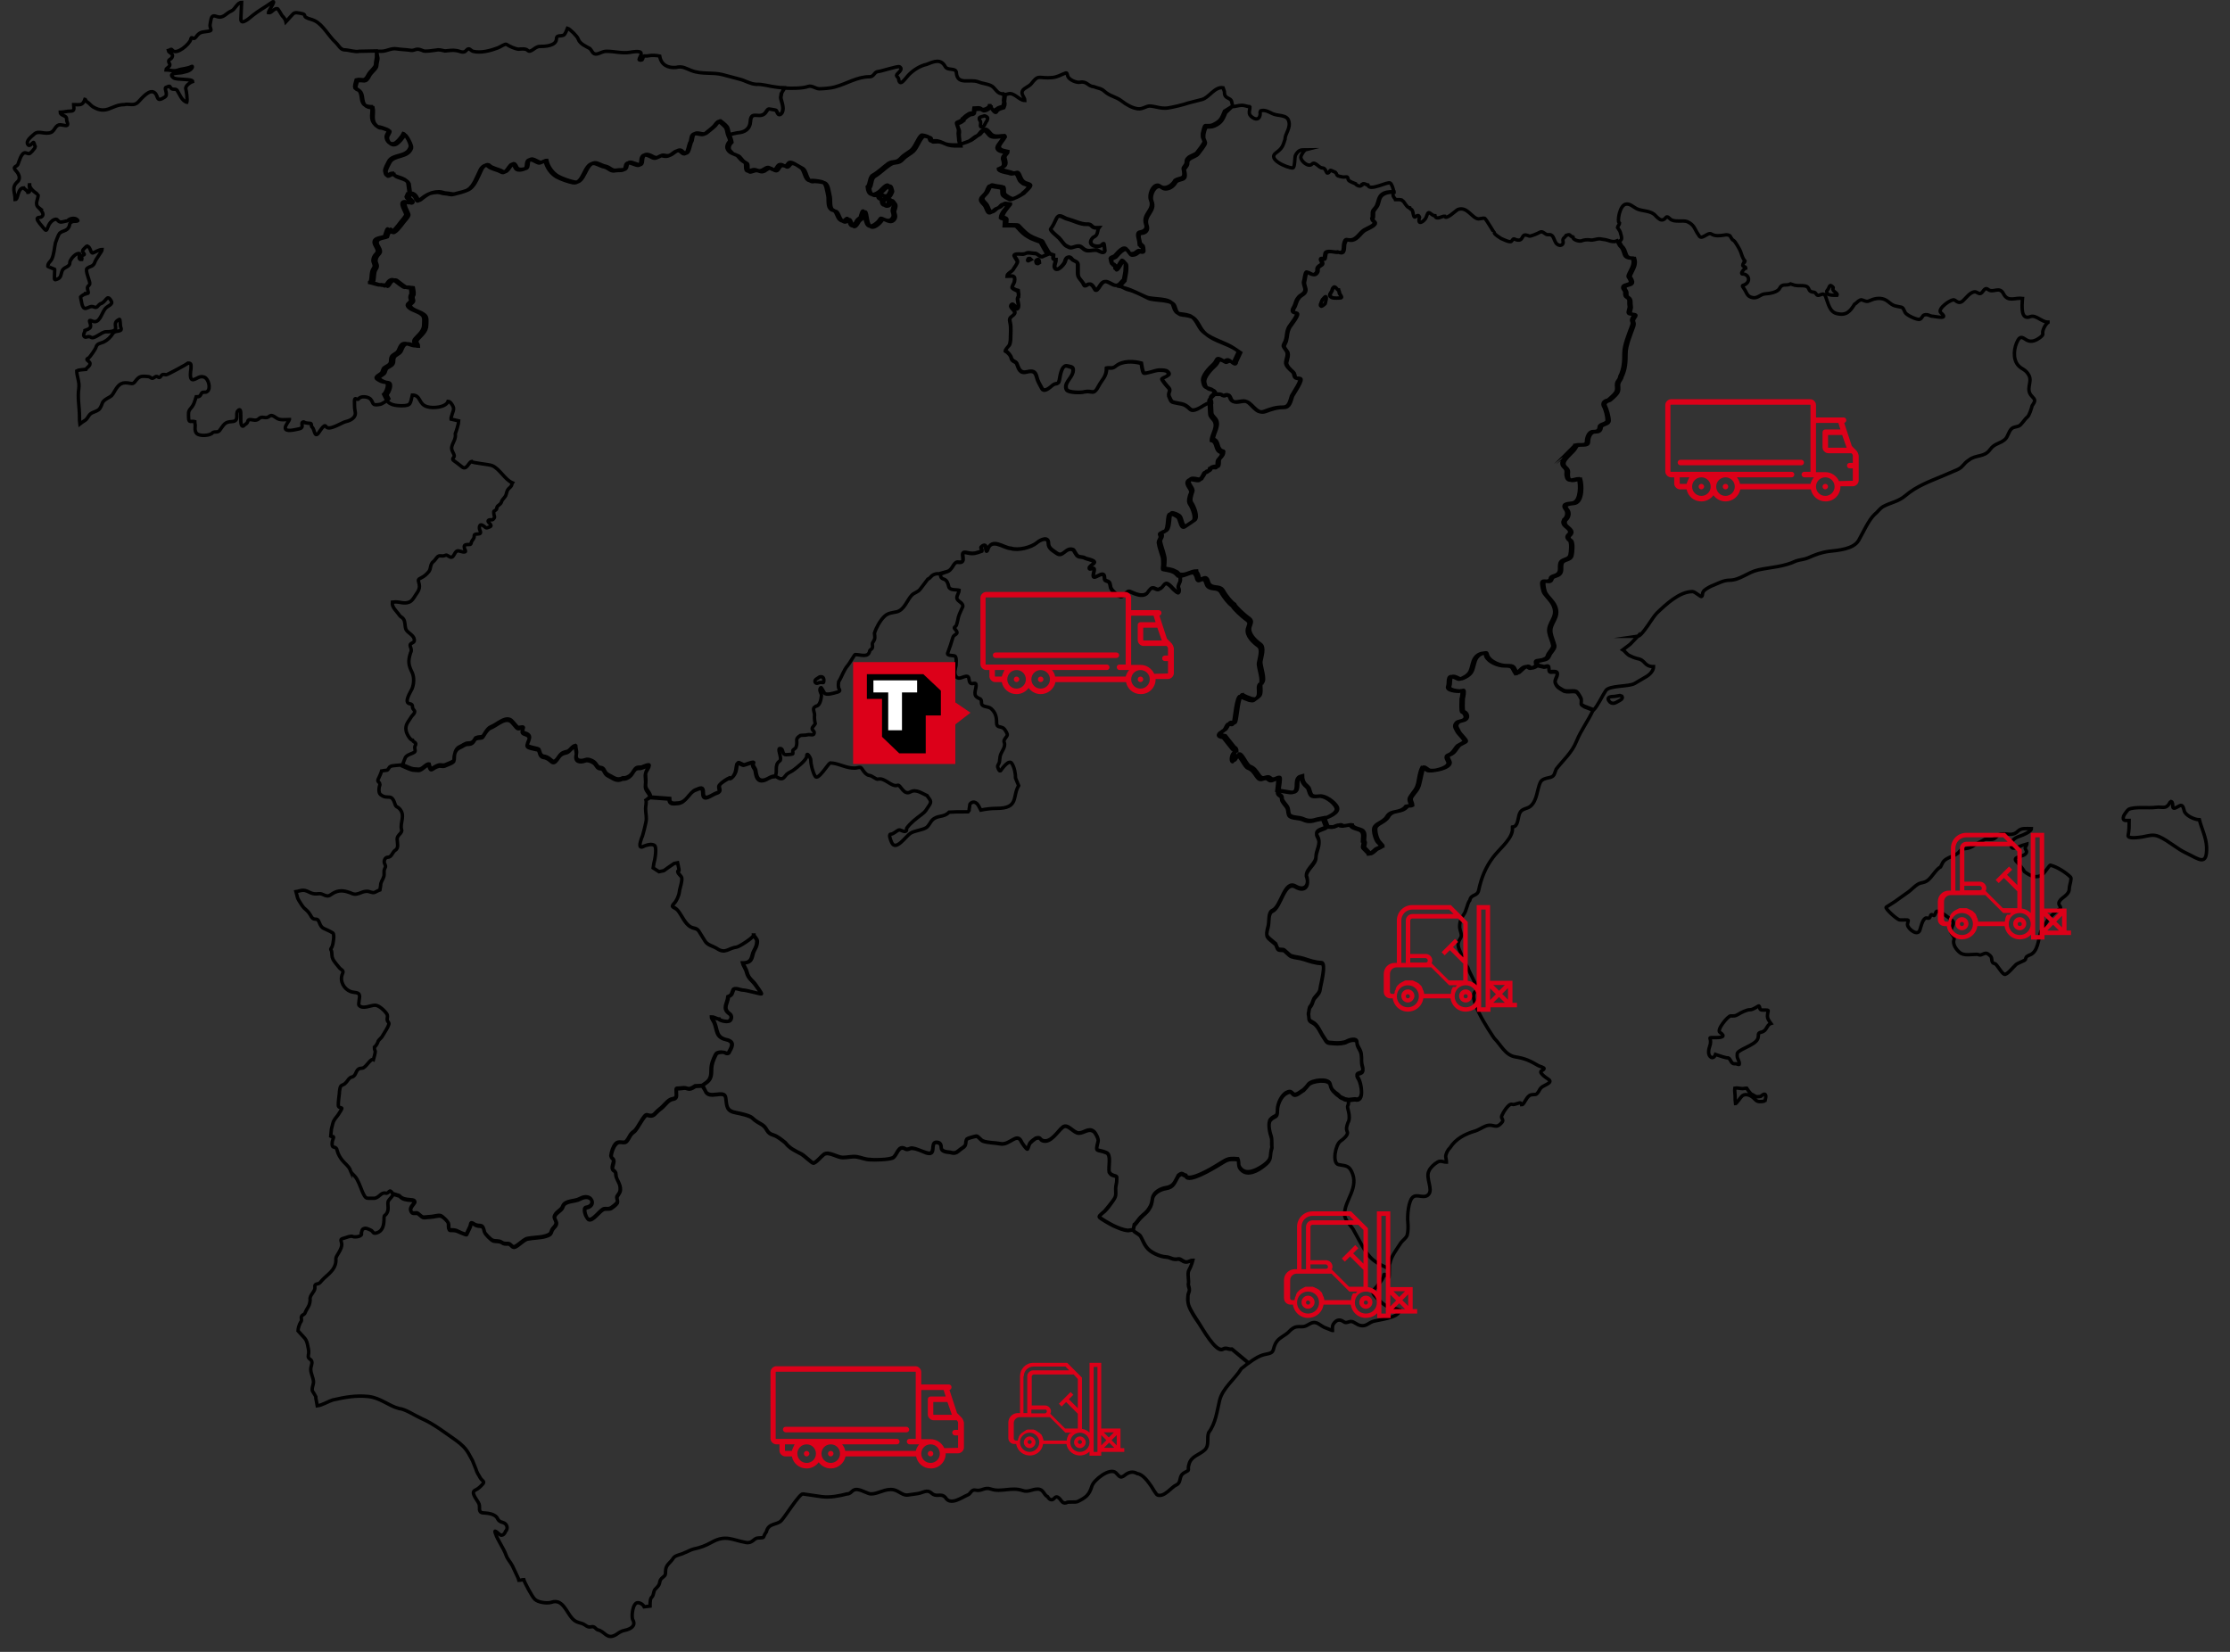 <?xml version="1.0" encoding="utf-8"?>
<!-- EXXIT 2.0 -->
<svg version="1.1" xmlns="http://www.w3.org/2000/svg" xmlns:xlink="http://www.w3.org/1999/xlink" x="0px" y="0px"
	 viewBox="0 0 648 480" style="enable-background:new 0 0 648 480;" xml:space="preserve">
<rect x="0" y="0" width="648" height="480" fill="#333333" stroke="none"/>
<style type="text/css">
	.st0{fill-rule:evenodd;clip-rule:evenodd;fill:none;stroke:#000000;stroke-miterlimit:22.926;}
	.st1{fill:#DC0019;}
	.st2{fill:#FFFFFF;}
</style>
<g id="Capa_1">
	<path class="st0" d="M304.8,73.8l-1.7,0.7c-0.8,0.6-1.5-0.8-2.3-0.8c-0.6,0-1.5-0.2-2.1-0.2c-0.5,0-0.9,0.3-1.4,0.4
		c-0.8,0-1.9-0.3-2.6,0.2c-0.3,0.2,0.7,1.3,0.9,1.9c0.1,0.6-0.9,1.7-1.2,2.3c-0.4,0.8-1.8,1.1-1.8,2l0,0c1.6,0,2.6-0.5,2.1,1.7
		c-0.1,0.4-0.8,1.3-0.6,1.7c0.1,0.2,1.5,0.9,1.7,0.9c0.1,1,0.2,0.7,0.1,1.7c-0.6,0.2,0,1.9,0,2.3c0.1,0.8-0.3,1.9-0.9,0.6
		c-0.2-0.5-1-1.2-1.3-0.4c-0.3,0.9,2.2,1.7,0.6,2.9c-1,0.7-1.1,1-0.8,2.2c0.3,1.3,0.1,3.2,0.1,4.5c0,0.5-0.1,1.5-0.4,2
		c-0.3,0.4-1.1,1.2-1.1,1.6c0.6,0.3,1.7,1.4,1.7,2.1c0.3,1.1,1.3,0.9,1.6,1.6c0.6,1.5,0.9,3,3,2.4c1.7-0.4,2.4-0.1,2.8,1.5
		c0.3,1.3,0.9,2.1,1.5,3.3c0.7,1.3,2.4-0.3,3.1-0.9c1.1-0.9,1.6,0.1,2-1.6c0.2-1,0.6-4.5,2.3-4c1.1,0.4,2,0.2,1.6,1.9
		c-0.4,1.7-2.8,3.2-1.8,5c0.5,0.9,4.4,0.9,5.2,0.6c2.3-0.5,2.6,1.2,4.1-1.7c1-1.9,2.3-2.7,2.3-5.2c0.9-0.2,1.6,0.3,2.6-0.5
		c2-1.7,5.2-1.5,7.5-0.9c0.1,0.6,0.3,2.4,0.7,2.8c0.4,0.4,3.3-0.8,4.5-0.8c0.7,0,1.3,0,2,0.2c0.4,0.1,1.4,1.1,0.5,1.3
		c-0.1,0.3-1.5,0.7-1.7,1c-0.2,0.2,1.5,2.2,1.8,2.5c1,1,0,1.2,0.2,2.5c0.8,1.8,0.4,1.7,2.5,2.1c0.9,0.2,1.6,0.2,2.4,0.7
		c1.5,0.9,1.3,1.9,3.4,1c1.3-0.6,2.6-1.8,4.1-1.9l0,0l0.1,2.2c0,1.3,0.2,1.4,1,2.3c1.7,1.9-0.5,4.3-0.5,6.1c1.9,0.5,0.8,3,2.9,3.5
		c0,0,0,0,0.1,0.1c0,1.5-1.3,1.7-1.3,2.7c0,2.6-0.4,1.1-2.2,1.8c-0.2,0.8-0.5,1.2-1.4,1.2c-0.4,0-0.8,1.4-1.3,1.8
		c-0.2,1.4-2.6-0.4-3.6,0.6c-1,1.1,1.2,2.5,0.8,3.5c-0.3,0.9-0.9,2.5-0.3,3.3c0.7,1,2,4.2,0.9,5l-2.2,1.5c-1.4,0.9-1.4-1.5-2-2.5
		c-0.3-0.5-2-1.2-2.5-1.1c-0.9,0.3-0.3,4-1.4,5c-0.5,0.5-1.9,0.5-1.5,1.1c0.5,0.9-0.4,1.4-0.4,2.2c0.3,1.4,0.9,2.9,1.2,4.3
		c0.2,0.6,0.1,1.3,0.1,2c0,0.2-0.2,1.5,0,1.5c0,0,1.4,0.3,1.6,0.3c0.6,0.1,1.5,0.5,2,0.8l0.8,0.8l0,0c-0.1,0.7,0.2,1.5-0.1,2.2
		c-0.2,0.5-0.7,1.3-0.3,1.9c0.1,0.2,0.2,1.2-0.2,1.2c-0.2,0-1.1-0.8-1.2-0.9c-0.6-0.5-1-1.2-1.7-1.6c-1.2-0.8-1.4,1.1-2.4,1.3
		c-0.7,0.7-1.4-0.3-2.2-0.2c-0.6,0-1.2,1.2-1.6,1.6c-1.4,1.1-3.4,0.1-4.8-0.5c-1.2-0.6-1.7,1.6-2.8,1.4c-0.9-0.2-2.6-1.7-2.9-2.6
		c-0.1-0.4-0.2-1.4-0.5-1.6c-0.6-0.5-1.3-0.2-1.3-1.2c0-3.2-4.1,2.1-3.1-1.7c0.6-2.2-1.4-0.2-1.3-1.3c0-0.3,0.7-0.8,1-1
		c1.7-1-1.8-1.5-2.1-1.7c-1-0.6-1.6-0.2-2.3-0.7c-0.5-0.3-1.1-1.8-1.3-1.8c-2.2-0.9-2.9,2.4-4.8,1c-1.1-0.8-2.4-1.4-2.4-2.9
		c0-2.1-2.4-1-3.4-0.1c-1.6,1.3-5.3,2.3-7.5,1.6c-2.2-0.1-5.6-3.3-6.8,0.5c-0.3,0.9-0.5-0.4-0.5-0.7c0-1.4-1.4-0.3-1.4-0.1
		c0,0.2,0.5,0.9,0.2,1v0.1c-1.4,0.5-2.3,0.9-4,0.5c-2.1-0.5-1.4,0.4-1.4,1.9c0,1.1-0.9,0.8-1.7,0.8c-1.2,0.1-1.3,2.4-3.1,2.8
		l-1.7,0.6l0,0c-0.3,0-0.6-0.1-0.9-0.1c-0.2,0-0.4,0.1-0.6,0.1c-0.4,0.1-1,0.4-1.2,0.7c-0.3,0.3-0.5,0.6-1,0.8l-2.2,2.9
		c-0.7,0.9-1.7,1-2.4,1.7c-1.4,1.4-2.2,4.4-4.5,4.9c-1.4,0.3-2.5,0.3-3.6,1.4c-1.2,1.2-2.3,3.2-2.8,4.8c0.1,1,0.3,1.5-0.3,2.4
		c-0.6,0.8-0.1,1-0.3,1.8c-0.1,0.5-0.7,0.5-0.8,1c-0.4,2-2.6,1-4.2,1c-0.2,0-1.7,2.7-2.1,3.1c-1.3,1.5-1.7,3.2-2.7,4.8
		c-0.1,0.8-0.2,1.6,0.2,2.2c0.4,0.6-0.4,0.8-0.9,0.9c-0.7,0.2-2.9,0.9-3.4,0.2c-0.2-0.2-0.9-1.8-1.1-1.6c-0.7,0.8,0.3,1.7,0.2,2.4
		c-0.1,0.9-0.4,2.9-1.6,3c-0.3,0.2-0.7,0.4-0.7,0.8c0,0.6,0.3,1.2,0.3,1.7c-0.1,1,0,1.6,0.2,2.6c-0.2,0.4-0.9,1-0.9,1.4
		c0,0.5,0.5,0.6,0.6,1.1c0.1,1.2-1.2,0.5-1.9,0.7c-0.7,0.2-1.4,0.1-2.1,0.2c-1.6,1-0.9,1.3-1.1,2.7c-0.2,1.1-0.3,0.9-1,1.5
		c-0.3,0.3,0,0.7-0.1,1.1c0,0.2-1.7,0.3-2,0.3c-1,0-0.8-1-1.2-1.6c-0.1-0.2-0.7-0.3-0.8-0.1c-0.3,0.6,0.9,3,0.2,3.5
		c-1.9,1.3-0.3,3.5-1.6,4.6l0,0c-1.5,0-2.4,1.3-3.8,1.2c-1.5-0.1-1.6-2-1.8-3c-0.2-0.7-1-1.2-0.6-2c0.4-0.7-2.5,0.5-2.7,0.5
		c-0.6,0-1.5-0.8-1.8-0.6c-0.4,0.2-0.4,1.9-0.6,2.4c-0.1,0.6-1.1,2.5-1.9,2c-0.7,0.3-2.3,1.3-2.8,2c-0.6,0.9,0.8,1.9-0.7,2.3
		c-1.5,0.4-4.1,2.9-4.1,0c0-1.9-0.8-1.4-2.3-0.8c-1.7,0.7-2.6,3.6-4.9,3.8c-1.3,0.1-2.6,0.4-2.6-1.3l-5.4-0.4l0,0
		c-0.2-0.8-0.6-1.3-1.1-2c-0.6-1-0.3-1.5-0.3-2.6c0-0.6-0.1-1.2-0.1-1.8c0-0.9,0.6-1.6,1-2.4c0.5-1-2,0.3-2.3,0.3
		c-0.4,0-1.1,0-1.4,0.2c-0.6,0.4-0.9,1.2-1.4,1.8c-0.6,0.7-1.6,1.2-2.5,1.1c-1.8,0.9-2.7-0.2-4.2-0.9c-1.3-0.6-1-2-2.2-2.1
		c-0.9,0-1.1-0.7-1.6-1.3c-0.5-0.6-2-1.3-2.8-1c-1.6,0.6-3.1,0.3-2.7-1.6c0.2-0.9-0.2-1.6-0.2-2.4c0,0,0,0-0.1-0.1
		c-1,0.2-1.5,1.4-2.3,1.7c-1.2,0.3-1.7,0.4-2.5,1.5c-2,3.1-1.8,0.2-4.5-0.1c-1.1-0.3-0.9-1.5-1.4-2.1c-0.1-0.1-2.4-0.5-2.9-0.8
		c-1.4-0.7,2-2.9-1-3.8c-2-0.6,0.8-2.1-1.4-1.7c-0.4,0.1-0.8,0.1-1-0.2l-1.3-1.5c-1.7-2-4.4,0.9-6.3,1.6c-1.1,0.4-2.1,2.7-2.4,2.8
		c-0.8,0.2-1.1,0-2,0.4c-0.6,1-0.9,1.5-2.1,1.5c-1,0-1.6,0.7-2.4,1c-1.5,0.6-1.7,2.4-1.7,3.8c0,0.6-2,1.2-2.6,1.5
		c-0.7,0.3-1.3-0.1-1.9,0.1c-1.9,0.5-2.2,2.1-2.8-0.3c-0.9-0.2-1.9,1.6-3.1,1.5c-1.5-0.1-1.6,0-3-0.6l-1.6-0.7l0,0
		c0.1-0.5,0.7-2.1,0.9-2.5c0.6-0.9,1.9-1,2.7-1.6c0.4-0.4-0.2-1.1,0.1-1.7c0.7-1.2-0.5-1-0.7-1.7c-0.8-0.1-1.8-2-1.9-2.8
		c-0.3-1.7,0.6-2.5,1.4-3.8c0.3-0.7,1.7-1.4,0.8-2.3c-0.7-0.7,0.1-1.5-1.1-1.7c-1.9-0.3,0.2-3.4,0.6-4.3c0.6-1.4,0.7-3.3,0.1-4.7
		c-1.1-2.2-1.3-3.3-0.5-5.8c0.6-1-0.3-1.8-0.1-2.4c0.2-0.5,1.2-0.5,1.2-1.2c0-1.7-2.1-2.1-2.5-3.4c-0.3-0.9-0.1-2.3-0.8-3
		c-0.3-0.4-0.7-0.4-1.1-1c-0.7-1.1-2.2-2.2-2-3.7c0.2,0,0.5-0.1,0.9-0.1c1.4,0,2.5,0.6,3.9,0.1c0.9-0.3,1.4-1.2,1.9-2
		c0.9-1.3,1.5-2.1,1-3.7c-0.3-0.9-0.1-1,0.7-1.4c1-0.5,1.5-1,2.2-1.8c0.7-0.9,0.3-2.1,1.3-2.9c0.7-0.5,1.1-1.7,1.9-1.7
		c0.8,0,0.8,0.2,1.8-0.2c0.3-0.1,0.9,0.5,1.3,0.6c1.2,0.3,1.1-2.2,2.5-1.8c0.1,0,2.3,0.8,1.8-0.2c-0.1-0.2-0.5-1-0.2-1.4
		c0.4-0.4,1-0.2,1.6-0.3c0.4-0.1,0.2-0.5,0.6-1.1c0.5-0.7,0.6-0.8,0.6-1.5c0.1-0.9,2.4,0.2,1.7-1.4c-0.4-0.8-0.3-2.3,1-1.4
		c0.8,0.6,0.6,0.8,1.8,0.3c1.3-0.5-1.3-1.5-0.2-2c0.5-0.2,0.9,0.2,1.3-0.3c0.6-0.6,0.1-0.9,0.1-1.5c0-0.6-0.2-0.7,0.4-1
		c0.5-0.3,0.4-0.4,0.5-0.9c0.2-0.6,1-0.7,1.3-1.5c0.2-0.8,0.8-1.1,1.2-1.8c0.3-0.6,0.3-1.2,0.6-1.7c0.2-0.4,0.7-0.7,1-1.1
		c0.2-0.2,0.2-0.7,0.4-1c-2.2-0.9-3.7-4.1-5.9-5c-1-0.4-6-0.8-6-1.2c-0.8,0.2-1.4,2.6-2.7,1.6c-0.8-0.6-1.6-1.3-2.5-1.9
		c-0.7-0.5,0.3-0.9,0.2-1.4c-0.2-0.9-1-1.6-0.7-2.7c0.4-1.4,1.2-2.1,1-3.7c0.3-0.7,1-3,1-3.7l-2.2-0.5v-0.1
		c-0.2-0.1,0.3-1.2,0.3-1.4c0.2-0.6,0.4-1,0.4-1.6c0-0.6-0.9-2.1-1.6-2.1c-0.6,1.8-4.4,2.1-6,1.6c-2.7-0.7-1.8-3.4-4.4-3.4
		c-0.6,2.3-0.2,3.1-3,3.1c-1.7,0-4.1-0.2-4.6-2.1h-0.1h0l-0.6-1.2c0.6-0.5,1.8-3.3,0.5-3.5c-1-0.1-1.7-0.4-2.5-1
		c-0.8-0.6,0.9-1.2,1.3-1.7c0.4-0.4,0.3-1.2,0.9-1.6c0.9-0.6,1.8-0.8,1.8-2c0-1.5,0.6-1.5,1.7-2.3c0.9-0.6,0.8-2.7,2.4-2.7
		c1,0,2,0.7,3.1,0.7c0-0.8-1-1.1-0.1-2.1c1.1-1.2,2.5-2.3,2.5-4c0-1.1,0.3-2.3-0.6-3c-1.2-1-3-1.2-3.9-2.2c-0.7-0.8,0.2-1,0.6-1.6
		c0.4-0.5-0.5-1,0.2-2.1c0.1-0.8-0.1-1.3-0.2-2c-0.5-0.1-1.2,0-1.7,0c-0.4,0-2.4-1.6-2.9-2c-0.7-0.6-1.6,0-2,0.6
		c-1.3,2.1-0.6,0.2-2.3,0.7c-0.3,0.1-2.3-0.6-2.9-0.7c0,0,0,0,0-0.1c0.7-0.5,0.2-2.8,1-3.9c0.9-1.2-0.3-1.7,0-2.8
		c0.4-2,2.1-1.4,0.7-3.8c-1.5-2.5,1.6-2.3,2.6-2.8c0.2-0.5,0.3-1,0.5-1.5c0.5-1.3,0.5-0.5,0.9,0.1c0.6,0.9,2.7-2,3-2.4
		c0.4-0.6,1.7-1.9,1.8-2.5c0.1-0.7-2.3-3.8-0.3-3.8c0.5,0,1.1,0.6,1.5,0.1c0.3-0.4-1-1-1.1-1.5l0.4-0.9l0,0c1-0.1,1.8,0.3,2.3,1.3
		c0.3,0.6,0.4,1.1,1.1,0.6c1-0.8,2-1.6,3.2-2c0.7-0.2,1.4-0.3,2.1-0.3c0.8,0,1.5,0.4,2.2,0.4c0.8,0,1.6,0.4,2.4,0.2
		c1.1-0.3,3.5-0.8,4.3-1.4c1.6-1,2.6-3.9,3.5-5.7c0.3-0.7,1.5-1.9,2.3-1.1c0.8,0.8,2.6,1,3.8,1.7c1.9,1.1,2.7-4.5,4.1-1.2
		c0.4,0.9,1.9,0.6,2.7,0.3c1.1-0.3-0.1-2.7,1.8-2.7c0.9,0.2,1.3,0.6,2.1,0.9c0.8,0.3,1.3-0.5,2.1-0.5c0.4,1.8,1.6,3.6,3.3,4.6
		c1.3,0.7,3.3,1.4,4.8,1.7c3,0.5,3.1-5.4,5.8-5.6c0.9-0.1,2.1,0.8,3.2,1c1.4,0.3,1.8,1.5,3.4,1.1c1.4-0.2,2.6,0.3,2.8-1.2
		c0.4-3,4.4,1.6,4.5-1.4c0.1-2.5,1.5-2.2,3.1-1.3c1.6,0.9,2.1-0.7,3.2-0.4c2.5,0.7,3-1.6,4.7-1.5c0.6,0,1.1,1.3,2,0.8
		c0.6-0.3,0.9-2.4,1.2-3.1c0.5-0.6,0.2-1.7,0.8-2.3c1-1,2.6,0.5,3.7-0.4c0.8-0.7,1.7-1.3,2.5-2.1c0.3-0.3,1-1.5,1.5-1.4
		c0.2,0.1,1.6,1.3,1.8,1.6c0.5,0.5,0.5,1.7,0.8,2.4l0,0c0.1,0.2,0.7,1.5,0.5,1.7c-0.5,0.6-1.1,1.6-0.6,2.4c0.2,0.4,0.6,0.8,1,1
		c0.6,0.4,1.4,0.4,1.9,0.9c1,1.1,0.8,1.1,2.1,1.9c0.6,0.4-0.2,2.4,0.9,2.5c0.3,0,1.1-0.3,1.5-0.4c1.1-0.2,1.5,0.7,2.7,0.1
		c0.7-0.3,1.4-1.1,2.2-0.6c2.2,1.6,1.6-1,3.1-1c1.1,0,1.1,1.2,2.2-0.3c0.7-1,2.5,0.5,3.5,1.1c1.4,0.7,1.1,3.8,2.9,3.9
		c0.9-0.2,2.5,0.1,3.4,0.3c1.3,0.3,1.4,2.7,1.7,3.8c0.3,1.1-0.1,2.9,0.6,3.9c0.4,0.3,0.4,0.6,1,0.6c0.9,0,1,2.1,2,2.8
		c1.7,1.3,1.8-2.1,2.7,0.7c0.5,1.6,1.3,1.1,2-0.3c0.3-0.6,0.7-0.7,1.1-1.1c0.1-0.1,0.8-3.3,1.2-1.2c0.4,1.9,0.5,4.8,2.9,3.3
		c0.9-0.6,1.2-0.9,1.8-1.8c0.4-0.5,2.2,1.5,3.4,0c0.8-1-0.1-1.8,0.1-2.6c0.1-0.6,0.6-1.4,0.1-2c-0.3-0.3-0.5-1-0.9-0.9
		c-0.7,0.1,0.2,1.6-1.6,1.6c-0.8,0-0.9-1.6-0.7-1.7c-0.7,0-1.6-0.6-0.8-1.3c0.7-0.7,2,1.4,2.9-0.4c0.5-1.1,0.5-0.5,0.1-1.9
		c-0.5-1.6-2.3,0.9-3,1.4c-1.9,1.4-3.2,1-3.4-1.4c0.8-0.7,0.5-2.8,1.6-3.4c1.6-0.9,3-2.3,4.5-3.4c1.4-0.9,2.3,0,3.7-1.6
		c0.8-0.9,2-1.5,2.9-2.2c1.3-1.1,1.9-3.5,3-4.4c0.2-0.2,2.1,0.3,2.2,0.6c0.5,1.4,0.2,1,1.8,1c1-0.1,2.1,0.5,3,0.9
		c1.3,0.4,2.5,0.3,3.8,0.3l0,0l2.4-0.8c1-0.2,1.9-1.4,2.9-1.8c0.7-0.3,1-1.3,1.7-1.6c0.8-0.4,1.6,1.3,2.3,1.7c1,0.5,2.4,0.1,3.4,0.1
		c0,0,0,0,0.1,0.1c0,0.1,0.2,0.4,0,0.4c-0.1,0.6-1.6,2-1.6,2.7c0,1.1,1.7,1.2,2.5,1.4c0,0.7-0.9,0.9-0.9,1.8c0.5,1.7,0.6,2.4-1.2,3
		c0,0.7,2.4,1.1,2.9,1.2c0.9,0.3,0.7,0.3,1.8,0.1c0.7-0.2,1.1,1.5,1.4,2c0.3,0.4,0.7,0.7,1.1,1c0.2,0.1,1.4,0.4,1.4,0.6
		c0.7,0.2-1.2,1.9-1.5,2.1c-0.1,0.4-3.2,2.1-3.8,1.9c-0.5-0.2-1.6-0.8-2-1.2c-0.5-0.5-0.1-1.5-0.4-2.1c-0.8-0.3-1.8-0.3-2.6-0.5
		c-0.9-0.2-1-0.4-1.5,0.7c-0.2,0.6-0.5,1.3-1,1.7c-1.2,1.2-1.4,1.5-0.1,2.8c0.7,0.7,0.7,1.5,1.2,2.2c0.5,0.7,1.5-0.2,1.9-0.6
		c0.4-0.4,0.9-0.4,1.3-0.7c0.5-0.4,0.7-1,1.4-0.9l1.3,0.2c0,0,0,0.1,0,0.1c-0.7,0.8-2.2,2.4-2.2,3.6c0.3,0.3,1,0.2,1.2,0.7l-0.1,1.6
		c1.6,0,3.3,0,3.4,0.1c0.5,0.4,1.7,2.1,3.3,3c1.7,1.1,3.7,1.5,3.8,1.7c0.1,0.2,0.8,1.5,0.8,1.5l0.8,1.4L304.8,73.8L304.8,73.8
		L304.8,73.8z M239.3,197.1c-0.2-0.5-0.9-0.6-1.3-0.3c-0.3,0.2-0.6,0.4-0.9,0.6c-0.6,0.5-0.2,1.4,0.6,1.1c0.3-0.2,0.7-0.2,1.1-0.2
		c0.1,0,0.4,0.1,0.5,0c0.1-0.1,0.1-0.6,0.1-0.8L239.3,197.1L239.3,197.1z M318.3,68.6c0.8-0.6,0.5-1.7,1-2.4c-0.4,0-0.9,0.1-1.3,0
		c-1.1-0.3-0.7-1.1-2.4-1c-1.6,0.1-3.8-1.1-5.4-1.5c-1.4-0.3-2.5-1.8-3.3-0.1c-0.4,0.9-1,2.2-1.6,2.9c-0.4,0.4,1.8,2.1,2.4,2.7
		c0.7,0.7,1.4,1.9,2.1,2.3c1.3,0.7,1.3,0.6,2.6,0.2c1.9-0.6,1.9,0.7,3.2,1.1c1.1,0.3,2.7-0.4,3.5,0.1c0.4,0.2,1.7,0.9,1.9,0.1
		c0-0.1-0.2-2.1-0.3-2.1c-0.2-0.2-0.7,0.6-1,0.6c-1.7,0.5-3.9-0.5-2.2-2.4L318.3,68.6L318.3,68.6z M299.3,75.1c-0.1,0-0.3,0-0.4,0
		c-0.1,0-0.2,0.2-0.2,0.2c-0.1,0.2-0.2,0.4,0,0.5c0.1,0,0.2,0,0.3-0.1c0.2-0.1,0.4-0.2,0.6-0.3L299.3,75.1L299.3,75.1z M302.1,76.3
		c0-0.1-0.1-0.3-0.1-0.4c0-0.2-0.1-0.4-0.3-0.5c-0.1,0-0.3,0-0.4,0.1c-0.2,0.1-0.4,0.3-0.3,0.6c0.1,0.1,0.1,0.2,0.1,0.3
		c0,0.2,0.4,0.2,0.5,0.2L302.1,76.3z M352.1,116.9c-1.5,0.1-2.8,1.4-4.1,1.9c-2.1,0.9-1.9-0.1-3.4-1c-0.8-0.5-1.5-0.5-2.4-0.7
		c-2-0.4-1.6-0.3-2.5-2.1c-0.2-1.3,0.8-1.5-0.2-2.5c-0.3-0.3-2-2.3-1.8-2.5c0.3-0.3,1.7-0.7,1.7-1c0.9-0.2-0.1-1.2-0.5-1.3
		c-0.7-0.2-1.3-0.2-2-0.2c-1.2,0-4,1.3-4.5,0.8c-0.4-0.4-0.6-2.3-0.7-2.8c-2.3-0.6-5.5-0.8-7.5,0.9c-1,0.8-1.7,0.3-2.6,0.5
		c0,2.5-1.3,3.3-2.3,5.2c-1.5,2.9-1.8,1.2-4.1,1.7c-0.8,0.3-4.7,0.3-5.2-0.6c-0.9-1.8,1.4-3.3,1.8-5c0.4-1.8-0.5-1.6-1.6-1.9
		c-1.7-0.5-2.1,3-2.3,4c-0.3,1.7-0.8,0.7-2,1.6c-0.7,0.6-2.4,2.2-3.1,0.9c-0.6-1.1-1.2-2-1.5-3.3c-0.4-1.6-1.1-1.9-2.8-1.5
		c-2.1,0.5-2.4-0.9-3-2.4c-0.3-0.7-1.2-0.5-1.6-1.6c-0.1-0.7-1.1-1.8-1.7-2.1c0-0.5,0.8-1.2,1.1-1.6c0.3-0.4,0.4-1.5,0.4-2
		c0-1.3,0.2-3.3-0.1-4.5c-0.3-1.2-0.2-1.4,0.8-2.2c1.6-1.2-0.9-1.9-0.6-2.9c0.3-0.8,1,0,1.3,0.4c0.6,1.3,1,0.2,0.9-0.6
		c0-0.4-0.6-2.1,0-2.3c0.1-1.1,0-0.7-0.1-1.7c-0.1,0-1.6-0.7-1.7-0.9c-0.2-0.4,0.5-1.3,0.6-1.7c0.4-2.1-0.6-1.7-2.1-1.7l0,0
		c0-0.9,1.5-1.3,1.8-2c0.3-0.6,1.3-1.7,1.2-2.3c-0.1-0.6-1.2-1.7-0.9-1.9c0.7-0.4,1.8-0.1,2.6-0.2c0.5,0,0.9-0.4,1.4-0.4
		c0.6,0,1.4,0.2,2.1,0.2c0.7,0.1,1.5,1.4,2.3,0.8l1.7-0.7l0,0l1.1,0.4c0,0.8-0.4,1.3,0.7,1.3c0,1.1-0.8,1.9-0.1,2.7
		c0.7,0.8,2.7-1.5,2.8-2.2c0.3-1.2,1.1-1.6,2-0.6c0.5,0.6,1.8,0.6,1.7,1.6l0,2.5c0,1.5,1.2,1.9,1.8,3.4c0.4,0.9,1.1-0.8,2.1-0.1
		c1.5,1,0.8,3.1,2.7,0.1c1.7-2.6,3.3,0.8,5.1,0l0,0c0.6,0.1,1.5,0.8,2.1,0.9c2.2,0.6,4.5,1.9,6.2,2.6c1.8,0.8,7.1,0.1,7.7,2.3
		c1,3.5,2,2.1,4.9,3.1c1.6,0.6,2.4,3,3.3,4.1c2.1,2.4,5.8,3.3,8.6,4.8c0.4,0.2,1.3,0.8,2.3,1.5l-1.2,2.6c0,1.3-1,0.3-1.5,0
		c-0.9-0.5-1.2,0.5-1.8,0.1c-2.3-1.4-1.6-0.1-2.8,1c-1.1,1-3.5,3.4-3.1,5c0.2,1,0.3,1.6,1.3,1.9c1,0.4,1.7,0.2,2,1.5l0,0l-0.4,0.5
		c-0.3,0.2-0.7,0.6-0.7,0.9C351.9,116.3,352.1,116.6,352.1,116.9L352.1,116.9L352.1,116.9z M302.1,76.3c0-0.1-0.1-0.3-0.1-0.4
		c0-0.2-0.1-0.4-0.3-0.5c-0.1,0-0.3,0-0.4,0.1c-0.2,0.1-0.4,0.3-0.3,0.6c0.1,0.1,0.1,0.2,0.1,0.3c0,0.2,0.4,0.2,0.5,0.2L302.1,76.3
		L302.1,76.3z M299.3,75.1c-0.1,0-0.3,0-0.4,0c-0.1,0-0.2,0.2-0.2,0.2c-0.1,0.2-0.2,0.4,0,0.5c0.1,0,0.2,0,0.3-0.1
		c0.2-0.1,0.4-0.2,0.6-0.3L299.3,75.1z M353.1,114.5c0.4,0,0.7,0,1.1,0c0.3,0,0.5,0,0.7,0.2c0.5,0.5,0.8,0.1,1.4,0
		c0.6-0.1,0.8,0.3,1,0.7c0.7,2.2,2.5,1.1,4.1,1.1c2.2,0,3.3,4.1,6,3c1.9-0.7,3.2-1.2,5.4-1.2c1.9,0,2-2,2.5-3.3
		c0.2-0.5,3.6-5.3,2.1-5.1c-1.9,0.2-1-1.1-1.9-1.9c-0.7-0.6-2.1-1.8-1.9-2.8c0.1-0.9,0.7-2.1,0.3-3c-0.3-0.6-0.8-1.1-1-1.6
		c-0.1-0.4,0.5-1.2,0.6-1.6c0.5-1.5,0.2-2.5,1-4c0.2-0.4,3.3-4.1,2-4.1c-1.1-0.1-1.2-0.6-0.7-1.5c0.6-0.9,0.6-2,1.3-2.8
		c0.6-1,2-1.1,2.1-2.4c0-0.8-0.6-1.8-0.4-2.4c0.2-0.6,0.3-2.2,0.7-2.7c0.4-0.5,2.1,1.8,3.1-0.1c0.2-0.5-0.1-0.9,0.3-1.4
		c0.7-0.8,1.6-0.6,0.9-1.9c-0.4-0.7,0.3-0.7,0.7-0.5c0.5,0.2,0.3-1.6,0.7-1.9c0.9-0.6,2.5,0.1,3.5-0.1c2.1,0.8,1.5-1.4,1.8-2.5
		c0.5-1.8,0.8-0.8,2.2-1c1.6-0.3,2.4-2.1,3.7-2.9c0.7-0.4,1.7-0.8,2.4-1.3c1.4-1.1-0.1-1-0.2-2c0.4-0.6-0.1-1.8,0.4-2.4
		c0.4-0.5,0.9-1,1.1-1.6c0.4-1,0.5-2.2,1.3-2.9c0.9-0.8,2.2-0.9,3.4-0.9l0,0c0,0.3,0,0.6,0,0.9c0,0.7,0.6,1,0.7,1.4
		c0.3,0,2-0.1,2,0.3c0.5,0.1,1.2,2,2.1,2.1c0,0.2,0.4,0.3,0.4,0.4c0.6,0.1,0.6,1.5,0.8,1.9c0.4,1.2,1.1-1,1.7,0.4
		c-0.8,2.8,1.5,1.1,1.9,0.1l0.3-0.8c0.5-1.5,1.2,0.3,2.3,0.3c0.3,1.4,2.2,0,2.8,0.1c0.3,1.3,3.2-1.6,3.8-1.9c2.7-1.1,4.2,2.6,6,2.7
		c0.4,0,1.6-0.3,1.8-0.2c0.5,0.3,2.7,4.2,2.8,4.2c0.1,0.6,1.6,1.4,2,1.7c0.5,0.2,2.6,1.3,3,0.8c0.8-1,0.5-0.7,1.5-0.4
		c1.3,0.3,1.4-0.3,1.9-1.1c0.4-0.6,1.3-0.2,1.8,0c0.4,0.1,2.6-0.8,3-1.1c1-0.6,1.5,0.8,2.5,0.7c2-0.3,1.4,2.4,3,3
		c0.8,0.3,1.5-0.2,1.3-1.1c-0.2-0.9,0.5-1,0.9-1.7c1.5-0.5,0.8,0.1,1.8,0.4c0,0.1,0.1,0.2,0.2,0.2c0,0.7,1.8,1.2,2.4,1
		c0.7-0.3,1.7-0.4,2.4-0.3c1.2,0.3,2.3-0.6,3.6-0.2c0.5,0.1,1,0.1,1.6,0.3c0.6,0.2,1.2,0.4,2,0.4c0.3-0.1,0.6-0.1,0.8-0.2l0,0
		l0.7,1.3c1,1,0.9,1.2,1.4,2.6c0.3,1,1.4,1.1,2.4,1.1c0.5,1.5-0.1,2.6-0.8,4c-1,2-0.3,1,0.2,2.8c0.2,0.7-1.2,0.9-1.7,1.1
		c-0.7,0.3-0.7,0.8-0.2,1.4c0.6,0.7-0.2,1.5,0.8,2.1c1,0.5,0.5,1.4,0.7,2.4c0.2,0.8-0.5,1.8-0.2,2.2c0.3,0.4,2,0.1,1.5,0.8
		c-1.3,1.8,0.1,1.2-0.6,3c-0.8,2.2-2.2,5.5-2.2,7.8c0,2.5-0.1,4.6-1.2,6.8c0,0.5-0.5,1.2-0.8,1.6c-0.5,1.1,0.4,2.2-0.7,3.4
		c-0.2,0.3-1.9,1.9-2.1,1.9c-0.7,0.1-1.6,0.7-1.2,1.6c0.6,1,1.1,3.1,1.1,4.2c0,1.2-2.3,1-2.3,2c-0.1,1.2-0.8,1.3-1.8,1.3
		c-1.3,0-1.9,1.8-1.9,2.9c0,1.6-2.5,0.5-3.4,1.2c0.1-0.1,0.1-0.1,0-0.1c-0.5,2.1-5.3,4.3-3.2,6.3c1.2,1.1,0.4,1.5,0.8,2.9
		c0.4,1.7,2.5,0.5,3.5,0.5c0.5,1.6,0.6,6.3-1.5,7c-0.9,0.3-3.8,0-2.3,1.9c0.7,0.9,0.4,2.4-0.5,3c-0.8,1.5,0.7,1.9,1.5,2.9
		c0.5,0.7,0.2,1.1-0.3,1.6c-0.6,0.6,0,1.2,0.4,1.5c0.7,0.5,0.4,3.5,0.2,4.3c-0.4,1.5-2.5,1-2.9,2.4c-0.3,1,0.2,2.2-0.6,3
		c-0.6,0.6-1.5,0.6-2,1c-0.4,0.4,0,0.8-0.8,1.1c-0.6,0.3-1.9-0.4-1.9,0.7c0,0.6,0.3,2.4,0.7,2.9c1,1.4,2,2.1,2.7,3.7
		c1.4,3.4-1.8,4.8-1.3,7.7c0.2,1.2,0.9,2.5,1.1,3.7c0.2,0.9-1.2,2-1.5,2.9c-0.2,0.6-0.4,0.9-1,1.1c-0.5,0.3-1.1,0.3-1.6,0.4
		c-0.3,0.1-0.5,0-0.8,0.2c-0.3,0.2,0,1,0.1,1.3l0,0l-0.8,0.5c-0.5,0.2-1,0.5-1.5,0.1c-0.3-0.2-0.3-0.3-0.7-0.3c-1,0.1-1.7,1-2.3,1.6
		c-0.2,0.3-0.6,0.3-0.8,0.4c-1.2-1.8-0.5-2.2-3.3-2.2c-1.7,0-4.4-1.1-5.2-2.7c-0.1-0.3-0.2-1-0.5-1c-1.5,0-2.7,0.9-3.2,2.3
		c-0.8,2.3-0.5,3.6-2.9,4.8c-1.7,0.9-1.4,0.3-3-0.2c-1.8-0.6-1.1,1.7-1.5,2.7c-0.6,1.3,2.6,1.5,3.3,1.5c0.1,0,0.7-0.3,0.7-0.2
		c0.4,0,0,2.1-0.1,2.4c0,0.6-0.2,3.7,0.2,3.8c0.8,0.3,1.4,1.6,0.6,2.2c-0.6,0.5-1.7,0.4-2.2,0.9c-1,1-0.2,1.7,0.2,2.6
		c0.3,0.6,2.3,2.4,2.1,2.9c-0.1,0.2-1.7,1-2,1.2c-1,1-1.3,2.2-2.7,2.7c-1.3,0.5,0,1.6,0,2.3c0,1.6-4.8,2.6-6,2.2
		c-0.5-0.2-1.1-0.9-1.6-0.9c-0.7,1.3-0.9,3.1-1.2,4.6c-0.5,2-1.3,2.4-2.3,4c-0.6,1,0.2,1.6,0.2,2.5c-0.4,0.1-0.9,0.1-1.4,0.2
		c-1.8,2.3-4.3,0.8-5.6,3.1c-1,1.6-3.4,1.9-3.7,3.3c-0.2,1,0.4,3.1,1,3.9c0.2,0.3,1.2,1.1,1.1,1.3c-0.1,0,0,0-0.1,0
		c-0.1,0.3-1.5,0.7-1.7,1c-0.4,0.4-1.4,1.3-1.9,1.3c-0.1-0.4-1.3-1.4-1.6-1.8c-0.3-0.4,0.5-1.6-0.1-1.9c0-1.1,0.4-2.2-0.4-3
		c-0.6-0.6-2.9-0.7-3.1-1.7c-1.1-0.1-1.8,0.4-2.9,0.2c-0.2-0.7-2.1,0.3-2.4,0.4l-1.9-0.1l-0.9-2.3c1.2-0.4,4.7-1.7,3.9-3.4
		c-0.7-1.5-3.4-3.5-5.1-3.2c-2.5,0.3-2.3-0.2-3-2.1c-0.2-0.6-0.9-0.9-1.3-1.5c-0.5-0.7-0.7-1.4-0.7-2.3l0,0c-3,0.7,0.6,5.7-4.1,4.7
		l-3-0.5l0,0c0-0.3,0.6-3.2,0.2-3.3c-0.7-0.2-1.7,0.9-2.5,0.3c-0.5-0.4-0.7-0.6-1.4-0.4c-1.1,0.4-1.5,0.3-2.2-0.7
		c-0.8-1.1-1.2-1.9-2.5-2.4c-1-0.3-2.3-3.9-3.2-3.6c-0.3,0.1-1.3,2.1-1.3,1.7c-0.6-0.1-0.2-2.5,0.6-2.6c0-0.3-0.1-0.9-0.6-1
		l-2.7-3.4c-2-0.2-1.5-1.2-0.2-1.7c0.7-0.3,1-1.6,1.5-2.1c0.5-0.4,1.4,0.6,1.7-0.4c0.4-1.1,0.8-7.8,2-7.8c0.1,0.3,2.3,1.1,2.6,1.2
		c1.4,0.3,1.3,0,2.2-0.7c1.1-0.9,0-3.6,0.8-3.8v-0.1c1.3-0.6-0.5-5-0.3-6.2c0.2-1.4,1.2-4.1-0.1-5c-1.4-1-3.6-3-3.1-5
		c0.4-1.4,1-1.8-0.7-2.9c-0.7-0.5-3.5-3-3.7-3.7c-1.1-0.7-2.5-2.6-3.1-3.6c-1-2.1-2.6-0.9-4-2c-0.6-0.5-0.5-1.4-1-1.9
		c-0.9-0.9-2,1.4-2.4-1c-0.1-0.4-0.6-0.9-0.6-1.2c-1.7,0-2.8,1.2-4.7,1l0,0l-0.8-0.8c-0.5-0.4-1.4-0.7-2-0.8c-0.1,0-1.5-0.3-1.6-0.3
		c-0.2,0,0-1.3,0-1.5c0-0.6,0-1.4-0.1-2c-0.4-1.4-1-2.9-1.2-4.3c0-0.9,0.9-1.3,0.4-2.2c-0.4-0.7,1-0.7,1.5-1.1c1.1-1,0.5-4.8,1.4-5
		c0.6-0.2,2.2,0.6,2.5,1.1c0.6,1,0.7,3.4,2,2.5l2.2-1.5c1.1-0.8-0.2-4-0.9-5c-0.6-0.8-0.1-2.4,0.3-3.3c0.4-1-1.8-2.4-0.8-3.5
		c0.9-1,3.4,0.8,3.6-0.6c0.6-0.4,0.9-1.8,1.3-1.8c0.9,0,1.2-0.4,1.4-1.2c1.7-0.7,2.2,0.8,2.2-1.8c0-1,1.3-1.2,1.3-2.7
		c0,0,0,0-0.1-0.1c-2.1-0.5-1-3-2.9-3.5c0-1.8,2.2-4.2,0.5-6.1c-0.8-0.9-1-1.1-1-2.3l-0.1-2.2l0,0c0-0.3-0.1-0.6-0.1-0.9
		c0-0.4,0.5-0.8,0.7-0.9L353.1,114.5L353.1,114.5L353.1,114.5z M385.1,88.2c0.1-0.3,0.1-0.6,0.2-0.9c0.1-0.2,0.1-0.5,0.1-0.8
		c-0.1-0.7-0.6,0-0.8,0.2c-0.5,0.4-0.6,1-0.8,1.5c-0.1,0.1-0.2,0.6,0,0.7c0.3,0.2,0.8-0.3,1-0.4L385.1,88.2L385.1,88.2z M389,84.3
		c-0.5,0.1-1-1.6-1.6-0.6c-0.2,0.3-0.2,0.5-0.3,0.8c-0.2,0.4-0.8,1.1-0.5,1.6c0.6,0.7,1.8,0.5,2.6,0.5c1.5,0-0.1-1,0-1.8L389,84.3z
		 M405.1,55.8L405.1,55.8c-1.3,0-2.5,0.2-3.4,0.9c-0.9,0.7-0.9,1.9-1.3,2.9c-0.3,0.6-0.8,1.1-1.1,1.6c-0.4,0.6,0.1,1.8-0.4,2.4
		c0.1,1,1.6,0.9,0.2,2c-0.7,0.5-1.6,0.9-2.4,1.3c-1.3,0.8-2.1,2.6-3.7,2.9c-1.4,0.2-1.6-0.8-2.2,1c-0.3,1.1,0.3,3.3-1.8,2.5
		c-1,0.2-2.6-0.6-3.5,0.1c-0.4,0.3-0.2,2.2-0.7,1.9c-0.4-0.2-1.1-0.2-0.7,0.5c0.8,1.3-0.2,1.1-0.9,1.9c-0.4,0.5,0,0.9-0.3,1.4
		c-1,1.8-2.7-0.4-3.1,0.1c-0.4,0.4-0.5,2-0.7,2.7c-0.2,0.6,0.4,1.7,0.4,2.4c-0.1,1.3-1.5,1.4-2.1,2.4c-0.7,0.8-0.7,1.9-1.3,2.8
		c-0.5,0.8-0.4,1.4,0.7,1.5c1.2,0.1-1.8,3.7-2,4.1c-0.8,1.5-0.6,2.5-1,4c-0.1,0.4-0.7,1.3-0.6,1.6c0.1,0.5,0.7,1.1,1,1.6
		c0.4,0.9-0.1,2.1-0.3,3c-0.2,0.9,1.2,2.2,1.9,2.8c0.9,0.8,0,2.1,1.9,1.9c1.5-0.2-1.9,4.6-2.1,5.1c-0.5,1.4-0.7,3.3-2.5,3.3
		c-2.1,0-3.4,0.5-5.4,1.2c-2.7,1-3.9-3-6-3c-1.6,0-3.4,1.1-4.1-1.1c-0.2-0.4-0.4-0.8-1-0.7c-0.6,0.1-0.9,0.5-1.4,0
		c-0.2-0.2-0.4-0.2-0.7-0.2c-0.4,0-0.7,0-1.1,0l0,0c-0.3-1.3-1-1.2-2-1.5c-1-0.4-1.1-1-1.3-1.9c-0.4-1.6,2-4,3.1-5
		c1.2-1.1,0.5-2.4,2.8-1c0.6,0.4,0.9-0.6,1.8-0.1c0.4,0.3,1.4,1.3,1.5,0l1.2-2.6c-1-0.7-1.9-1.3-2.3-1.5c-2.8-1.5-6.6-2.3-8.6-4.8
		c-1-1.1-1.7-3.5-3.3-4.1c-3-1.1-3.9,0.4-4.9-3.1c-0.6-2.1-6-1.5-7.7-2.3c-1.7-0.8-4-2.1-6.2-2.6c-0.6-0.2-1.5-0.8-2.1-0.9l0,0
		l1.5-1.6l0.4-2.3c0.1-0.4,0.2-2.3,0-2.5c-0.2-0.2-0.7-0.9-1-0.7c-0.7,0.7-0.9,1.7-1.7,2.3c-0.4,0.3-0.2-0.7-0.2-0.8
		c-0.1-0.7-0.5-0.3-1-0.6c-0.1-0.1-0.4-1.3-0.4-1.5c0-0.4,0.9-0.5,1.3-0.8c0.7-0.7,2.6-3.3,3.6-1.7c0.6,1,0.6,1.4,2,1
		c0.4-0.1,1-0.8,1.4-0.8c0.3,0,1.1,0.3,1.1-0.3c0-0.2-0.1-1.5-0.3-1.5c-0.5,0-0.7,0.7-0.7-0.3c0-1.2-1.1-3.1,0.3-3.3
		c1.3-0.1,2.1-0.9,1.6-2.3c-1-3.1,2.7-4,1.4-7.1c-0.5-1.2,0.4-4,2-4.2c0.8-0.1,1,0.8,2.2,0.7c1.3-0.1,2.3-1,2.9-2.1
		c1.2-0.9,2.7-0.3,2.6-2c-0.1-1.9-0.7-1,0.5-2.6c0.5-0.7-0.1-1.2,0.7-1.9c0.7-0.6,2.1-0.9,2.6-1.6c0.4-0.5,2.2-2.8,2.1-3.2
		c-0.3-1.2-0.6-0.8-0.5-2.3c0-0.4,0.5-2.3,0.8-2.3c1.4,0,1.9,0,3.1-0.7c1.5-0.9,1.8-1.9,2.5-3.5L358,31l0,0c1,0,1.8-0.4,2.9-0.4
		c0.8,0,1.6,0.4,2.2,0.4c0,0,0,0,0.1,0.1c0,1.2-0.7,2,0.7,3c1.4,1,2.3,0.3,2.3-1.2c-0.1,0,0-0.6,0.1-0.7c1.2-0.4,2.4,0.3,3.4,0.8
		c1.6,0.8,4.3,0.2,4.8,2.2c0.6,2.1-1.1,3.6-1.1,5.3c-0.6,1.9-0.8,2.6-2.6,3.9c-2.7,1.9,3.3,4.4,4.8,4.4c0.8,0,0.5-3.2,0.9-3.8
		c0.8-1.3,1.3-1.5,2.9-1.5c-0.4,0.1-1.4,1.6-1.4,2.2c0,1.2,2.3,3,3.2,2c1-1,1.9,1.1,3.1,1.1c1,0,1,1.6,1.5,1.5
		c0.9-0.3,0.3-1.2,1.4-0.6c0.2,0.1,1,0.4,1,0.5c0.4,1.1,0.6,0.9,1.8,1.2c0.4,0.1,0.9,0,1.3,0c0.5,0,0.3,0.7,0.6,1
		c0.2,0.3,1.7,0.9,2,1c0.1,0.4,1.6,1.1,1.8,0.3c0,0,0,0,0.1,0c0.2-0.8,1.4,0.1,1.7,0.1c0.5,1.9,5.8-1.2,6.5-0.6
		c0.5,0.4,0.9,1.8,1,2.5C405.1,55.4,405.1,55.6,405.1,55.8L405.1,55.8z M385.1,88.2l-0.3,0.3c-0.3,0.2-0.8,0.7-1,0.4
		c-0.1-0.1,0-0.5,0-0.7c0.2-0.5,0.4-1.1,0.8-1.5c0.2-0.2,0.7-0.8,0.8-0.2c0,0.3,0,0.5-0.1,0.8C385.2,87.6,385.2,87.9,385.1,88.2
		L385.1,88.2z M389,84.3l0.1,0.5c-0.1,0.8,1.6,1.8,0,1.8c-0.8,0-2,0.2-2.6-0.5c-0.4-0.5,0.3-1.1,0.5-1.6c0.1-0.3,0.1-0.5,0.3-0.8
		C388,82.7,388.5,84.4,389,84.3z M278.9,42L278.9,42l-0.3-1.2c0-1-0.3-1.7-0.1-2.8c0.1-0.7-0.8-2.2-0.5-2.4c0.3-0.2,1.5-0.5,1.6-1
		c0.1,0,0-0.1,0.2-0.1c0.1-0.4,1.6-1.5,2.1-1.6c1.4-0.1,0.9-0.5,1.1-1.5c1,0,1.6-0.3,2.3,0.3c0.5,0.4,2.1-0.4,2.2-1
		c0.1,0,0.2,0,0.2,0c0.1,0.3,1.4,2.4,1.7,1.1c0.1,0,0.2-0.2,0.3-0.2c0.2-0.3,1.3-0.6,1.7-0.7c0.1-0.5,0.4-1,0.2-1.7l0.2-1.8l0,0
		c0.2,0.1,0.5,0.1,1.1-0.1c1.8-0.6,3.2,1.9,4.9,1.9c0-0.9-1.2-1.8-0.7-2.8c0.5-0.9,1.9-1.2,2.6-2.1c2-2.5,1.8-1.7,4.8-1.7
		c1.9,0,2.7-0.3,4.2-1c1.6-0.7,1.2-0.5,1.6,0.6c0.4,1,2.5,1.9,3.5,1.7c2.1-0.4,2.3,1.2,4.1,1.3c1.2,0.5,2,0.4,3,1.3
		c1.6,1.5,3.5,1.6,5.1,2.9c1.3,1,3,2,4.6,2.2c1.4,0.2,2.4-0.8,3.5-0.8c1.8,0.1,3,0.8,5.1,0.6c1.5-0.2,4.8-1,6.2-1.5l3.9-1
		c2-0.5,3.7-3.8,6.1-3.4l0,0c0.1,0.3,0.5,1.3,0.4,1.3c0,1.1,0.4,1.4,1.4,1.9c0.9,0.4,0.7,1.3,1,2.1l0,0l-2.4,1.5
		c-0.7,1.6-0.9,2.6-2.5,3.5c-1.3,0.8-1.7,0.7-3.1,0.7c-0.3,0-0.7,1.9-0.8,2.3c-0.1,1.5,0.2,1.1,0.5,2.3c0.1,0.4-1.7,2.7-2.1,3.2
		c-0.5,0.7-2,0.9-2.6,1.6c-0.8,0.7-0.3,1.2-0.7,1.9c-1.1,1.6-0.6,0.7-0.5,2.6c0.1,1.7-1.4,1.2-2.6,2c-0.6,1.1-1.7,2-2.9,2.1
		c-1.2,0.1-1.5-0.8-2.2-0.7c-1.6,0.1-2.5,3-2,4.2c1.3,3.1-2.4,4-1.4,7.1c0.5,1.4-0.4,2.1-1.6,2.3c-1.4,0.2-0.3,2.1-0.3,3.3
		c0,1,0.2,0.3,0.7,0.3c0.2,0,0.3,1.2,0.3,1.5c0,0.6-0.7,0.3-1.1,0.3c-0.4,0-1,0.7-1.4,0.8c-1.3,0.3-1.3,0-2-1c-1-1.6-2.9,1-3.6,1.7
		c-0.3,0.3-1.2,0.4-1.3,0.8c0,0.2,0.3,1.4,0.4,1.5c0.5,0.3,0.8-0.1,1,0.6c0,0.1-0.2,1.1,0.2,0.8c0.8-0.6,1.1-1.6,1.7-2.3
		c0.2-0.3,0.8,0.4,1,0.7c0.2,0.2,0,2.1,0,2.5l-0.4,2.3l-1.5,1.6l0,0c-1.8,0.8-3.4-2.6-5.1,0c-1.9,3-1.3,0.9-2.7-0.1
		c-1-0.7-1.7,1-2.1,0.1c-0.7-1.4-1.9-1.9-1.8-3.4l0-2.5c0-1-1.3-1-1.7-1.6c-0.8-1.1-1.7-0.7-2,0.6c-0.1,0.7-2.1,3-2.8,2.2
		c-0.7-0.8,0.1-1.6,0.1-2.7c-1.1,0-0.7-0.5-0.7-1.3l-1.1-0.4l0,0l-0.5-0.7l-0.8-1.4c0,0-0.7-1.2-0.8-1.5c-0.1-0.2-2.1-0.7-3.8-1.7
		c-1.6-1-2.8-2.6-3.3-3c-0.2-0.1-1.8-0.1-3.4-0.1l0.1-1.6c-0.2-0.5-0.8-0.4-1.2-0.7c0-1.1,1.5-2.7,2.2-3.6c0,0,0-0.1,0-0.1l-1.3-0.2
		c-0.7-0.1-0.9,0.5-1.4,0.9c-0.4,0.3-0.8,0.3-1.3,0.7c-0.4,0.4-1.3,1.3-1.9,0.6c-0.5-0.7-0.5-1.5-1.2-2.2c-1.3-1.3-1.1-1.6,0.1-2.8
		c0.5-0.5,0.7-1.1,1-1.7c0.4-1.1,0.5-0.9,1.5-0.7c0.8,0.2,1.9,0.2,2.6,0.5c0.3,0.6-0.1,1.6,0.4,2.1c0.4,0.4,1.5,1.1,2,1.2
		c0.6,0.2,3.7-1.5,3.8-1.9c0.3-0.3,2.1-1.9,1.5-2.1c0-0.2-1.2-0.5-1.4-0.6c-0.4-0.2-0.8-0.5-1.1-1c-0.4-0.6-0.7-2.2-1.4-2
		c-1.1,0.3-0.9,0.2-1.8-0.1c-0.5-0.2-2.9-0.5-2.9-1.2c1.8-0.6,1.7-1.3,1.2-3c0-0.9,0.9-1.1,0.9-1.8c-0.8-0.2-2.5-0.3-2.5-1.4
		c0-0.7,1.4-2.1,1.6-2.7c0.2,0,0.1-0.3,0-0.4c0,0,0,0-0.1-0.1c-1.1,0-2.4,0.4-3.4-0.1c-0.8-0.4-1.5-2-2.3-1.7
		c-0.7,0.3-1,1.3-1.7,1.6c-0.9,0.4-1.8,1.5-2.9,1.8L278.9,42L278.9,42z M286.2,36.1l-0.2,0.4c-0.3,0.4-1.1,0.7-1.1,0
		c0-0.4,0.2-1.1-0.1-1.4c-0.2-0.2-0.3-0.6-0.2-0.9c0.1-0.2,1.1-0.4,1.3-0.5c0.2-0.1,0.3,0,0.6,0.1c0.2,0.1,0.5,0.3,0.5,0.5
		c0,0.3-0.1,0.6-0.2,0.8C286.5,35.4,286.4,35.8,286.2,36.1L286.2,36.1z M318.3,68.6l-0.7,0.4c-1.7,1.9,0.5,2.9,2.2,2.4
		c0.3-0.1,0.7-0.8,1-0.6c0.1,0,0.3,2,0.3,2.1c-0.2,0.9-1.5,0.2-1.9-0.1c-0.8-0.5-2.4,0.3-3.5-0.1c-1.3-0.4-1.3-1.7-3.2-1.1
		c-1.3,0.4-1.3,0.5-2.6-0.2c-0.8-0.4-1.4-1.6-2.1-2.3c-0.6-0.5-2.8-2.3-2.4-2.7c0.6-0.7,1.2-2.1,1.6-2.9c0.8-1.7,2-0.2,3.3,0.1
		c1.6,0.4,3.8,1.5,5.4,1.5c1.7-0.1,1.3,0.7,2.4,1c0.4,0.1,0.9,0,1.3,0C318.8,66.9,319.1,68,318.3,68.6z M211.9,39.1L211.9,39.1
		l2.3-0.5c2.1-0.1,3.7-1.1,3.8-3.3c0.2-3.1,2.2-1,3.9-2.1c0.8-0.5,1-1.8,1.8-1.5c0.3,0.1,1.6,0.2,1.8,0.4c0.3,0.4,0.6,1.8,1.4,1
		c1.1-1.1,0.3-3.1,0-4.3c-0.2-0.6,0.1-1,0.1-1.6l1-1.6l0,0c2.4,0.1,5.2,0.1,6.9-0.5c1-0.3,2,0.6,3.1,0.7c1,0,3.6-0.2,4.5-0.5
		c3.7-1,6.5-3,10.2-3c1.3,0,1.3-1.4,2.4-1.5c1.1-0.1,5.8-1.7,6.3-1.4c1.3,0.8-0.9,2-0.9,2.5c0,0.3,0.5,0.6,0.6,0.9
		c0.3,2.8,1.9,0,3.1-1.2c1.3-1.3,3.2-2.5,5.1-2.9c2.2-0.9,4.1-1.7,5.4,0.7c0.7,1.2,3.1,0.2,3.2,1.7c0.3,3.8,3.9,1.7,6.4,2.7
		c1.2,0.5,2.5,0.5,3.7,1.1c1.1,0.5,1.7,2.2,2.9,2.3c0.6,0.2,0.9,0.4,1.2,0.6l0,0l-0.2,1.8c0.3,0.7,0,1.2-0.2,1.7
		c-0.3,0.1-1.5,0.4-1.7,0.7c-0.1,0-0.2,0.2-0.3,0.2c-0.3,1.4-1.7-0.8-1.7-1.1c-0.1,0-0.1,0-0.2,0c-0.1,0.5-1.7,1.4-2.2,1
		c-0.7-0.6-1.4-0.3-2.3-0.3c-0.2,0.9,0.2,1.4-1.1,1.5c-0.4,0-2,1.1-2.1,1.6c-0.1,0-0.1,0.1-0.2,0.1c-0.1,0.5-1.3,0.8-1.6,1
		c-0.4,0.2,0.6,1.7,0.5,2.4c-0.2,1.1,0.1,1.8,0.1,2.8l0.3,1.2l0,0c-1.3,0-2.5,0.1-3.8-0.3c-0.9-0.3-2-1-3-0.9c-1.7,0-1.4,0.4-1.8-1
		c-0.1-0.3-2-0.7-2.2-0.6c-1.1,0.8-1.8,3.3-3,4.4c-0.9,0.8-2.1,1.3-2.9,2.2c-1.4,1.6-2.3,0.7-3.7,1.6c-1.6,1-3,2.5-4.5,3.4
		c-1.2,0.6-0.8,2.8-1.6,3.4c0.2,2.4,1.6,2.8,3.4,1.4c0.7-0.5,2.5-3,3-1.4c0.4,1.4,0.4,0.8-0.1,1.9c-0.9,1.9-2.2-0.2-2.9,0.4
		c-0.8,0.8,0.1,1.3,0.8,1.3c-0.2,0.1-0.1,1.7,0.7,1.7c1.8,0,0.9-1.6,1.6-1.6c0.4,0,0.7,0.7,0.9,0.9c0.5,0.5,0.1,1.4-0.1,2
		c-0.2,0.8,0.7,1.6-0.1,2.6c-1.2,1.5-3-0.5-3.4,0c-0.6,0.8-0.9,1.2-1.8,1.8c-2.4,1.5-2.5-1.4-2.9-3.3c-0.4-2.1-1.1,1.1-1.2,1.2
		c-0.4,0.4-0.8,0.5-1.1,1.1c-0.7,1.3-1.5,1.9-2,0.3c-0.9-2.7-1,0.6-2.7-0.7c-1-0.8-1.1-2.8-2-2.8c-0.5,0-0.6-0.3-1-0.6
		c-0.7-1-0.3-2.8-0.6-3.9c-0.3-1.1-0.4-3.5-1.7-3.8c-0.9-0.2-2.5-0.5-3.4-0.3c-1.8-0.1-1.5-3.2-2.9-3.9c-1.1-0.5-2.8-2-3.5-1.1
		c-1.1,1.5-1.1,0.3-2.2,0.3c-1.5,0-0.9,2.6-3.1,1c-0.8-0.6-1.5,0.2-2.2,0.6c-1.2,0.6-1.7-0.3-2.7-0.1c-0.4,0.1-1.2,0.4-1.5,0.4
		c-1.1-0.1-0.3-2.2-0.9-2.5c-1.3-0.7-1.1-0.8-2.1-1.9c-0.5-0.5-1.3-0.5-1.9-0.9c-0.3-0.2-0.7-0.7-1-1c-0.5-0.9,0-1.8,0.6-2.4
		C212.6,40.6,212.1,39.3,211.9,39.1L211.9,39.1z M286.2,36.1l-0.2,0.4c-0.3,0.4-1.1,0.7-1.1,0c0-0.4,0.2-1.1-0.1-1.4
		c-0.2-0.2-0.3-0.6-0.2-0.9c0.1-0.2,1.1-0.4,1.3-0.5c0.2-0.1,0.3,0,0.6,0.1c0.2,0.1,0.5,0.3,0.5,0.5c0,0.3-0.1,0.6-0.2,0.8
		C286.5,35.4,286.4,35.8,286.2,36.1z M227.8,25.5c-0.9,0-1.6-0.1-2.3-0.2c-1.9-0.2-3.9-0.9-5.8-0.8c-1.7-0.1-3.2-1.1-4.8-1.5
		l-4.9-1.3c-3.1-0.8-6,0-9.1-1.2c-1.6-0.6-2.6-1.4-4.5-0.9c-2.4,0.2-4.3-0.8-4.7-3.3c-0.8-0.2-2.3-0.3-3.2-0.1
		c-1.5,0.3-1.3-0.5-1.8,1c-0.1,0.4-1,0.3-1,0.1c0.1-0.6,0.7-1.2,0.6-1.8c-0.1-0.9-2.6-0.4-3.2-0.3c-2.3,0.4-4.5-0.3-6.8-0.3
		c-1.3,0-2,0.7-3,0.8c-1.1,0.1-1.2-0.9-1.9-1.6c-1.2-0.7-2.9-1.3-3.4-2.8c-0.2-0.7-2.4-2.9-3.1-3.1c-0.2,0.5-0.6,1.7-1.1,2
		c-0.8,0.4-2.1-0.1-2.1,1c0,2.2-3.4,2.3-4.9,2.3c-1.4,0-2.6,2.1-3.5,1.1c-0.5-0.5-1.9-0.4-2.6-0.3c-1-0.1-2.6-0.8-3.5-1.4
		c-0.4-0.3-1.9,0.8-2.5,1c-2.1,0.8-5,1.6-7.3,1c-0.4-0.1-0.8-0.7-1.2-0.7c-0.6,0-0.8,0.9-1.5,0.9c-0.7,0.1-1.3-0.3-2-0.4
		c-1.1-0.2-2.3,0-3.4,0.1c-1.2-0.2-1.5-0.5-2.9-0.2c-0.8,0.1-2.6,0.4-3.3,0.2c-0.6-0.2-1.1-0.5-1.7-0.5c-0.9,0-1.1,0.5-2.2,0.3
		c-1.3-0.2-2.6-0.2-3.9-0.4c-1.6-0.3-2.9,0.7-4.5,0.7l-1.4,0l0,0l0,1.6c0,0.5-0.3,1.5-0.3,2.3c0,0.8-1.7,2-2.1,2.9
		c-1.2,2.4-1.7,1-3.5,1.5c-0.1,0.4-0.8,2.3-0.2,2.5c3.1,0.9,0,5.3,4.7,5.3c0.4,1.7-0.7,3.5,0.9,5.1c0.4,0.5,0.8,0.8,1.5,0.8
		c0.2,0,2.4,0.8,2.5,0.9c0.2,0.3-0.7,1.3-0.7,1.9c0,1.2,1.1,2.4,2.3,2c0.8-0.2,2.4-2.2,2.7-2.9c0.7,0.2,2.3,3.1,2,3.9
		c-0.9,3.1-5.1,1.9-6.3,4.2c-0.3,0.6-1.2,2.1-1.1,2.8c0.4,2.3,1.1,0.6,2.3,0.6c0.3,1.3,3.5,1,4.4,2.8l0.4,3l0,0
		c1-0.1,1.8,0.3,2.3,1.3c0.3,0.6,0.4,1.1,1.1,0.6c1-0.8,2-1.6,3.2-2c0.7-0.2,1.4-0.3,2.1-0.3c0.8,0,1.5,0.4,2.2,0.4
		c0.8,0,1.6,0.4,2.4,0.2c1.1-0.3,3.5-0.8,4.3-1.4c1.6-1,2.6-3.9,3.5-5.7c0.3-0.7,1.5-1.9,2.3-1.1c0.8,0.8,2.6,1,3.8,1.7
		c1.9,1.1,2.7-4.5,4.1-1.2c0.4,0.9,1.9,0.6,2.7,0.3c1.1-0.3-0.1-2.7,1.8-2.7c0.9,0.2,1.3,0.6,2.1,0.9c0.8,0.3,1.3-0.5,2.1-0.5
		c0.4,1.8,1.6,3.6,3.3,4.6c1.3,0.7,3.3,1.4,4.8,1.7c3,0.5,3.1-5.4,5.8-5.6c0.9-0.1,2.1,0.8,3.2,1c1.4,0.3,1.8,1.5,3.4,1.1
		c1.4-0.2,2.6,0.3,2.8-1.2c0.4-3,4.4,1.6,4.5-1.4c0.1-2.5,1.5-2.2,3.1-1.3c1.6,0.9,2.1-0.7,3.2-0.4c2.5,0.7,3-1.6,4.7-1.5
		c0.6,0,1.1,1.3,2,0.8c0.6-0.3,0.9-2.4,1.2-3.1c0.5-0.6,0.2-1.7,0.8-2.3c1-1,2.6,0.5,3.7-0.4c0.8-0.7,1.7-1.3,2.5-2.1
		c0.3-0.3,1-1.5,1.5-1.4c0.2,0.1,1.6,1.3,1.8,1.6c0.5,0.5,0.5,1.7,0.8,2.4l0,0l2.3-0.5c2.1-0.1,3.7-1.1,3.8-3.3
		c0.2-3.1,2.2-1,3.9-2.1c0.8-0.5,1-1.8,1.8-1.5c0.3,0.1,1.6,0.2,1.8,0.4c0.3,0.4,0.6,1.8,1.4,1c1.1-1.1,0.3-3.1,0-4.3
		c-0.2-0.6,0.1-1,0.1-1.6L227.8,25.5L227.8,25.5z M109.4,14.8l-5,0.1c-1.2,0.3-3-0.4-4.2-0.4c-1.3,0-1.8-1.4-2.7-2.2
		c-1.9-1.7-3.7-5.2-6.1-6.3c-0.8-0.4-1.7-0.5-2.4-0.9c-0.9-0.5,0.1-0.9-1.5-1.2c-0.7-0.1-1.8-0.5-2.4,0.2l-2,2.2
		c-0.1-0.5-0.7-1.4-1.1-1.7c-0.2-0.3-1.2-2.1-1.4-2.1c-1.1-0.1-1.7,1.4-2.6,1.2c0-0.7,3.1-4.7,0.4-2.6C77,2.1,75,3.2,73.4,4.5
		c-0.5,0.4-3.5,3.2-3.4,1l0.2-4.8c-1.3,0-1.9,2.1-3,2.5c-1.5,0.6-2.3,2.3-4.2,1.6c-1.8-0.7-1.6,0.8-1.9,2c-0.4,1.6,1.1,2.1-0.7,2.3
		c-1.9,0.3-2.3,0.1-3.5,1.7c-0.8,1.1-1.2-0.7-1.5,0.7c-0.3,1.3-4.1,4.6-5.3,3.1c-0.4-0.6-0.7,0-1.2,0.1c0.1,0.6,1.5,0.9,1.2,1.7
		c-0.3,1.2-1.7,0.6-0.8,2.2c0.4,0.7-1.1,1.2-1.1,1.7c1.2,0,2.1,0.5,3.4,0.1c1.4-0.5,2.8-0.4,4.1-1.1c0.4-0.2,0.1,0.6-0.1,0.7
		c-0.8,0.8-1.7,0.8-2.7,1.1c-0.8,0.2-4.4,0-2.5,1.5c0.8,0.7,5.6,0.2,5.6,1.1c-0.7,0.2-2.3,1.3-2,2.2c0.2,0.7,0.5,3.1,0.3,3.8
		c-0.1,0,0,0-0.1,0c-1.4-0.5-2-2.3-2.7-3.4c-0.4-0.6-1.1-0.2-1.6-0.5c-0.8-0.6-0.1-1.1-1.7-0.4c-0.6,0.3,0.8,2.1-0.3,2.8
		c-2.6,1.7-1.8-0.2-2.9-1.2c-1.5-1.4-3.9,1.7-4.8,2.6c-1.3,1.4-2.7,0.4-4.1,0.8c-3.7,0-5,3-9,0.7c-0.7-0.4-1.1-1.1-1.8-1.5
		c-0.3-0.1-0.5-0.8-0.6-0.8c-0.7,2-1.5,1.6-3.3,1.6l0,0c0,0.1,0,0,0,0.1c0,0.9,0.5,1.8-1,1.8c-1,0-1.8,0.3-2.8,0.3l-0.1,0
		c0,0.7,0.9,0.9,1.4,1.2c0.7,0.4,0.3,0.9,0.6,1.6c0.8,2-1.5,0.6-2.4,0.9C16,36.7,16,37.7,15,38.4c-1.9,0.9-3.8-0.7-5.1,0.6
		c-0.9,0.8-2.5,2-1.8,3c0.6,0.9,1.5-0.9,1.7-0.6c0.2,0.2,0.3,1.2,0.5,1.3c0,0.1-0.9,1.2-1,1.3c-0.9,0.9-0.7,0.7-1.9,0.4
		c-1.2-0.2-1.9,2.7-2.2,3.4c-0.3,0.7-1.8,0.5-0.5,1.9c0.6,0.6,1.5,2.1,0.4,3.1c-1.9,1.7-0.7,3-0.7,5.2c1,0,0.6-3.4,2.5-3.4
		C7,54.9,8,55.4,8.1,55.9c1,0,0.3-1.8,0.4-2.2h0.1c0,1.4,2.5,2.8,2.5,2.9c0,1.4-1.2,2.7,0.2,3.8c0,0-0.1,0-0.1-0.1
		c0.6,0.6,2.1,2.1,0.7,2.8c-0.3,0.1-1.1,0-1.1,0.5c0,0.6,1.4,2.1,1.8,2.6c0.8,1,0.9,1,1.4-0.4c0.3-0.9,1.3-2.1,2.3-2.1
		c0.5,0,0.6,1,1.7,0.8c0.3-0.1,1.6-0.3,1.7-0.4c0.6-0.7,2-0.9,2.7-0.3c0.9,0.7-1.1,0.4-1.4,0.6c-1,0.5-0.6,0.8-1,1.6
		c-0.6,1.2-1.9,1-2.7,1.8c-0.3,0.3-1,2.2-1.2,2.8C15.8,72,15.7,74,15,75.4c-0.4,0.7-1.1,1-1.1,2c0,0.1,1.5,0.6,1.9,0.8
		c0,0.1,0,0.1,0.1,0.2c0,0.5-0.2,2.8,0,2.8c0.1,0.3,1.2-0.3,1.3-0.4c0.8-0.7,0.5-2.1,1.3-2.7c0.6-0.5,1.1-0.5,1.6-1.1
		c0.3-0.4,0.1-0.8,0.3-1.2c0.4-0.8,1.7-2.4,2.7-2.1c0.1,0.5-0.6,1.9,0.7,1.7c0.1-0.3-0.2-0.8-0.1-1c0.1-0.2,0.8-0.3,0.8-0.5
		c0.1,0-0.5-0.6-0.5-1c0-0.3,0.8-1,1.1-1.3l0.3-0.1c1,0.4,0.9,2.2,1.6,2c0.8-0.3,1.8-1,2.7-1c0,0.5-1.8,2.7-2.1,3.6
		c-0.5,1.5-1.3,1.1-2.3,1.9c-0.7,0.5,1,4,0.8,4.5c-0.4,0.9-0.9,0.5-0.6,1.8c0.2,0.9,0.4,1-0.6,1c0,0.1-0.1,0-0.1,0.1
		c-0.2,0-1.5,0.8-1.4,1c0.3,0.8,0.3,3.5,1.6,3.2c0.8-0.2,1.4-0.8,2.3-0.4c1,0.4,1-0.3,1.8-0.9c1.8-0.4,1.9-3.1,3.2-0.9
		c0.7,1.2-1,1.3-1.8,2.4c-1.1,1.5-1.6,4.4-3.7,3.5c-1.6-0.7-0.2,0.7-0.5,1.7c-0.2,0.6-1.1,0.8-1.6,1c0,0.5-0.8,1.4-0.1,1.9
		c0.4,0.3,1.1-0.4,1.8,0.1c1,0.7,3.1-1.6,4.4-1.6c0.8,0,3,0,2.8-1.2c-0.2-1.4-0.1-1.8,1.1-2.4c0.3-0.1,0.2,1.9,0.4,2.3
		c0.7,1.6-1.6,0.7-2.3,1.8c-0.7,1.1-1.5,1.9-2.7,2.5c-1,0.4-1.9,0.4-2.2,1.5c-0.1,0.5-1.8,2.9-2.1,3.1c-1.9,0.8,2,0.9-0.5,2.9
		c-0.2,0.2-0.2,0.2-0.3,0.4c-0.3,0-2.6,0.3-2.7,0.4c0,1.7,0.9,3.3,0.6,5.2c-0.4,2.7,0.2,5.4,0.2,8.1c0,0.8,0,1.5,0.1,2.2l0,0
		c0.5-0.4,1.1-0.8,1.6-1.1c0.9-0.7,0.9-1.7,2.1-2.2c0.7-0.3,1.7-0.6,2.1-1.2c1-1.5,0.3-1.8,2.1-2.9c1.5-0.8,1.5-0.9,2.3-2.3
		c1.2-2,2.1-2.6,4.5-2.1c1.1,0.3,1.3-0.6,1.9-1.2c0.9-1,1.7-0.9,3-0.8c1.3,0,1,1.1,2.3,0.1c0.7-0.5,1,0.7,1.6-0.1
		c0.5-0.8,0.8-0.6,1.6-0.5c0.4,0,6.2-3.2,6.4-3.4c1,0,0.8,0.6,0.8,1.6c-0.1,0.8-0.6,3.6,0.8,3.2c1.1-0.3,1.7-1.2,3.1-0.7
		c1.2,0.5,1.9,3.2,0.9,4.1c-0.6,0.6-1.5-0.1-1.8,0.7c-0.4,0.8-0.6,0.9-1.5,0.9c-0.4,1.2-0.6,2.3-1.6,3.4c-0.8,0.9-0.6,1.5-0.6,2.6
		c0,1.8,0.8,0.9,1.8,1.2c0,0.6,0.2,0.9,0.1,1.6c-0.1,0.8,0.1,1.8,0.8,2.1c1,0.5,3,0.4,4-0.2c0.7-0.9,1.7-0.1,2.3-0.9
		c1.3-1.7,1.4-2.5,3.6-2.6c2.3-0.1,0.9-2.3,1.7-3.1c1.6-1.8,0.3,3.9,1.3,4.4c0.4,0.2,0.6-0.4,0.9-0.5c0.9-0.5,0.5-1,1-1.3
		c0.3-0.2,1.4,0.1,1.8,0.1c1.3,0,1.1-1.1,2.6-0.8c2.1,0.4,1.2-1.6,3.7,0.2c1,0.7,2.5,0.4,3.7,0.4c0,0.1,0,0.1,0,0.1
		c0,0.1-1.2,1.6-1.2,2.3c-0.1,1.3,2.7,0.6,3.6,0.4c0.5-0.1,1.3-0.2,1.3-0.9c0-0.4-0.2-0.8,0.1-1.1c0.1-0.1,0.6-0.2,0.6,0.1
		c0.6,0.1,0.9,0.2,1.6,0.2c0.7,0,0.1,0.9,0.7,1.2c0.6,0.7,0.6,3,1.7,1.7c0.2-0.2,1.7-2.9,2.2-2c0.8,1.5,4.7-1.2,5.8-1.4
		c1.4-0.3,3.1-1.2,2.7-2.9c-0.2-1-0.2-2-0.2-3c0-1.6,0.8-0.1,1.2-0.7c0.6-0.9,2.6-0.7,3.4,0c1.1,1.1,0.2,2.1,2.8,1.6
		c0.5,0,2.4-1.3,2.6-1.6h0l-0.6-1.2c0.6-0.5,1.8-3.3,0.5-3.5c-1-0.1-1.7-0.4-2.5-1c-0.8-0.6,0.9-1.2,1.3-1.7
		c0.4-0.4,0.3-1.2,0.9-1.6c0.9-0.6,1.8-0.8,1.8-2c0-1.5,0.6-1.5,1.7-2.3c0.9-0.6,0.8-2.7,2.4-2.7c1,0,2,0.7,3.1,0.7
		c0-0.8-1-1.1-0.1-2.1c1.1-1.2,2.5-2.3,2.5-4c0-1.1,0.3-2.3-0.6-3c-1.2-1-3-1.2-3.9-2.2c-0.7-0.8,0.2-1,0.6-1.6
		c0.4-0.5-0.5-1,0.2-2.1c0.1-0.8-0.1-1.3-0.2-2c-0.5-0.1-1.2,0-1.7,0c-0.4,0-2.4-1.6-2.9-2c-0.7-0.6-1.6,0-2,0.6
		c-1.3,2.1-0.6,0.2-2.3,0.7c-0.3,0.1-2.3-0.6-2.9-0.7c0,0,0,0,0-0.1c0.7-0.5,0.2-2.8,1-3.9c0.9-1.2-0.3-1.7,0-2.8
		c0.4-2,2.1-1.4,0.7-3.8c-1.5-2.5,1.6-2.3,2.6-2.8c0.2-0.5,0.3-1,0.5-1.5c0.5-1.3,0.5-0.5,0.9,0.1c0.6,0.9,2.7-2,3-2.4
		c0.4-0.6,1.7-1.9,1.8-2.5c0.1-0.7-2.3-3.8-0.3-3.8c0.5,0,1.1,0.6,1.5,0.1c0.3-0.4-1-1-1.1-1.5l0.4-0.9l0,0l-0.4-3
		c-0.9-1.8-4.1-1.5-4.4-2.8c-1.3,0-1.9,1.7-2.3-0.6c-0.1-0.7,0.8-2.2,1.1-2.8c1.2-2.3,5.3-1.2,6.3-4.2c0.2-0.7-1.4-3.7-2-3.9
		c-0.2,0.7-1.9,2.7-2.7,2.9c-1.2,0.4-2.3-0.8-2.3-2c0-0.6,0.9-1.6,0.7-1.9c-0.1-0.1-2.2-0.9-2.5-0.9c-0.7,0-1-0.3-1.5-0.8
		c-1.5-1.5-0.5-3.4-0.9-5.1c-4.7,0-1.6-4.4-4.7-5.3c-0.7-0.2,0.1-2.1,0.2-2.5c1.8-0.4,2.3,0.9,3.5-1.5c0.4-0.9,2.1-2.1,2.1-2.9
		c0-0.8,0.4-1.8,0.3-2.3L109.4,14.8L109.4,14.8z M470.7,202.1l0.6,0.2c0.5,0.8-0.6,1.2-1.1,1.5c-0.7,0.4-1.3,0.8-2.1,0.4
		c-0.3-0.1-0.7-0.7-0.8-1c-0.1-0.7,0.9-0.8,1.3-0.8C469.3,202.4,470,202.2,470.7,202.1L470.7,202.1z M533.4,85.8
		c-0.7,0-1.8,0-2.3-0.4c-0.2-0.1-0.3-0.6-0.3-0.8c0.1-0.2,0.4-0.5,0.5-0.7c0.1-0.2,0.4-1.2,0.8-0.9c0.2,0.2,0.7,0.4,0.6,0.7
		c-0.1,0.2-0.2,0.3,0,0.6c0.2,0.4,0.4,0.4,0.7,0.7c0.2,0.2,0.6,0.4,0.4,0.8L533.4,85.8L533.4,85.8z M463,206.4L463,206.4l-2.6-1
		c-1.4-0.8-0.8-0.7-0.9-2c0-0.4-0.9-1.8-1.2-2.1c-0.8-0.8-2.9,0.2-4.1-0.6c-1.1-0.7-1.8-0.9-2.3-2.3c-0.3-1,1.9-3.1-0.4-3.1
		c-1,0-1.4,0.3-1.4-0.9c0-1.4-1.1-0.2-1.8-0.6l-1.3-0.3l0,0c-0.1-0.3-0.4-1.1-0.1-1.3c0.2-0.2,0.5-0.1,0.8-0.2
		c0.6-0.2,1.1-0.2,1.6-0.4c0.6-0.3,0.7-0.5,1-1.1c0.3-0.9,1.7-2,1.5-2.9c-0.3-1.2-0.9-2.5-1.1-3.7c-0.5-2.9,2.7-4.3,1.3-7.7
		c-0.7-1.6-1.8-2.3-2.7-3.7c-0.4-0.5-0.7-2.2-0.7-2.9c0-1.2,1.3-0.4,1.9-0.7c0.7-0.4,0.3-0.7,0.8-1.1c0.4-0.4,1.4-0.4,2-1
		c0.8-0.8,0.3-2,0.6-3c0.4-1.4,2.5-0.8,2.9-2.4c0.2-0.8,0.5-3.8-0.2-4.3c-0.5-0.3-1-0.9-0.4-1.5c0.5-0.5,0.8-0.9,0.3-1.6
		c-0.8-1-2.2-1.4-1.5-2.9c0.9-0.6,1.3-2.1,0.5-3c-1.5-1.9,1.4-1.6,2.3-1.9c2.2-0.7,2-5.4,1.5-7c-1.1,0-3.1,1.2-3.5-0.5
		c-0.3-1.4,0.5-1.8-0.8-2.9c-2.1-2,2.7-4.2,3.2-6.3c0.1,0,0.1,0,0,0.1c0.9-0.7,3.4,0.3,3.4-1.2c0-1.1,0.5-2.9,1.9-2.9
		c1,0,1.7-0.2,1.8-1.3c0.1-1,2.3-0.8,2.3-2c0-1.1-0.6-3.2-1.1-4.2c-0.5-0.8,0.5-1.5,1.2-1.6c0.2,0,1.9-1.6,2.1-1.9
		c1.1-1.2,0.2-2.3,0.7-3.4c0.2-0.5,0.8-1.1,0.8-1.6c1.1-2.2,1.2-4.3,1.2-6.8c0-2.3,1.4-5.6,2.2-7.8c0.6-1.7-0.8-1.1,0.6-3
		c0.5-0.7-1.3-0.4-1.5-0.8c-0.3-0.4,0.4-1.4,0.2-2.2c-0.2-1,0.2-1.8-0.7-2.4c-1-0.5-0.2-1.3-0.8-2.1c-0.4-0.5-0.5-1.1,0.2-1.4
		c0.5-0.2,1.8-0.3,1.7-1.1c-0.4-1.8-1.2-0.8-0.2-2.8c0.7-1.4,1.3-2.5,0.8-4c-1,0-2-0.1-2.4-1.1c-0.5-1.3-0.4-1.6-1.4-2.6l-0.7-1.3
		l0,0c1.1-0.4,0.7-1.3,0.3-2.7c-0.1-0.4-0.7-1.1-0.8-1.3c0-0.3,0.6-0.8,0.6-1.3c0,0,0,0-0.1-0.1c-0.6-0.2,0.1-5.3,2.1-5.4
		c1.1-0.1,2,0.8,2.9,1.3c1.7,0.9,4.2,0.4,5.7,2.2c0.3,0.3,1.1,1.1,1.6,1.1c1.5,0.1,1-1.8,2.5-0.3c1.1,1.1,3.7,0.3,5,0.8
		c2.2,1,2.1,2.3,3.3,3.9c0.8,1.8,2.6-1,3.7-0.3c1.1,0.7,2.5,0.5,3.8,0.3c0.4-0.1,1-0.1,1.4,0.1c0.4,0.1,0.5,1.1,1.3,1.5
		c0.4,0.2,1.7,2.5,1.9,3c0.5,1.2,0.5,1.9,1.4,3l0,0c0,0.1-0.2,0.4-0.3,0.4c0,0.1-0.4,0.3-0.4,0.8c0,0.4,0.9,0.3,0.9,0.8
		c-0.5,0.1-1.7,1.7-1,1.7c1.8,0,2.5,2,0.9,3c-0.8,0.5-1.3,0.1-0.4,1.3c0.9,1.3,0.8,2.3,2.6,2.6c1.4,0.2,2.2-1,3.4-1.1
		c1.3-0.1,3.7-0.4,4.3-1.6c0.8-1.6,1.9-0.6,3.2-1.3l0,0l1.3,0.4c1,0.2,2.1,0,3,0.2c1.2,0.3,0.8,1.2,1.6,1.6c0.9,0.4,1-0.1,1.6,0.8
		c0.7,1.1,2-1.1,2.7,0.7c0.7,1.8,1.1,4.4,3.2,4.9c2.8,0.7,3.9-0.6,5.2-2.7c0.6-0.3,0.9-0.9,1.6-1.2c0.7-0.4,1.6,0.8,2.7,0.2
		c1.3-0.6,2.9-1,4.4-0.4c1.4,0.6,1.8,1.7,3.6,2c1.9,0.4,1.6,0.1,2.4,1.8c0.4,0.8,3.5,2.2,4.2,2c0.8-0.3,0.7-1.1,1.4-1.3
		c1.1-0.3,1.5,0.4,2.5,0.4c1,0.1,4.7,1,2.3-1c-1.3-1.1,3.2-4.3,4-3.7c0.7,0.5,1.4,1.1,2.4,0.2c0.9-0.8,2.1-2.6,3.5-2.6
		c0.5,0,0.9,0.5,1.4,0.5c1,0,1.2-2.1,2.4-1.2c1.5,1.2,3.3-1.1,4.5,1.3c1.3,2.5,3.4,1,5.5,1.3l0,0c-0.2,2.5-0.5,6.4,2.3,5.3
		c1.6-0.6,3.3,1.6,5.1,1.6l0,0v0.1c-0.6,0.4-1.2,1.5-1.4,2.2c-0.4,1.3,0.4,1.1-0.8,2.1c-1.2,0.9-2.6,1.6-4,0.8
		c-0.9-0.5-1.7-1.4-2.5,0c-1.2,2.1-1.6,5.4,0,7.3c1.1,1.3,2.2,1.1,3.2,3c1,2-1.1,4,0.8,6c1,1.1,1.2,1.2,0.1,2.8
		c-0.2,0.8-0.8,2.8-1.4,3.3c-0.8,0.6-1.7,2.3-2.5,2.6c-0.7,0.3-1.5,0.2-2.1,0.8c-0.9,0.9-1,2.3-1.9,3.1c-1.5,1.3-3,1.1-4.3,2.9
		c-1.7,2.4-4.1,1.4-6.2,3.1c-1.6,1-1.7,2.1-3.4,2.8l-4.2,1.8c-3.8,1.6-7.5,2.9-10.8,5.7c-2.1,1.8-4.3,2-6.5,3.2
		c-1,0.6-1.6,1.6-2.5,2.3c-1.7,1.6-3.4,5.4-4.6,7.5c-1.5,2.6-6,2.9-8.6,3.2c-2.3,0.3-4.1,1-6.1,1.9c-1.2,0.5-2.3,0.5-3.5,0.9
		c-3.5,1.7-7.3,1.8-11,2.6c-3.1,0.7-5.3,3-8.4,3c-1.6,0-3,0.8-4.5,1.4c-0.8,0.3-2,0.9-2.7,1.5c-0.8,0.7-0.4,1.3-0.8,1.8
		c-0.3,0.3-1.9-1.4-2.7-1.4c-3.8,0-7.8,3.8-10.4,6.3c-1.3,1.3-4.1,6.5-5.5,6.7c0.1,0,0.1,0,0.1-0.1l-2.3,2.4l-2.1,1.6
		c0.2,0.1,1.2,1.3,1.7,1.6c0.8,0.4,1.7,0.8,2.6,1c2.3,0.4,1.8,2.3,4.6,2.3c0,1.2-1.1,2.3-2.1,2.9l-3.4,2c-1.7,1-7.4,0.5-8.4,2.1
		C465.4,202.5,464.3,205.1,463,206.4z M329.3,357.5c0.4,0.8,1.7,1,2.2,1.9c0.6,1.1,0.9,2.1,1.7,3.1c1.1,1.5,3.9,2.7,5.6,2.8
		c1.5,0.1,1.8,0.9,3.5,0.6c0.7-0.1,1.3,0.7,2,0.8c0.9,0.2,1.5-0.4,2.3-0.4c-0.2,0.8-0.7,2.1-1.1,2.8c-0.6,1,0.1,3-0.2,4.2
		c0,0.7,0.4,1.1,0.3,1.8c-0.1,0.5-0.4,1-0.4,1.5c0,1-0.1,1.7,0.2,2.7c0.5,1.6,1.9,3.7,2.9,5.1c1.1,1.6,5,8.7,7,7.7
		c1.2-0.6,1.4,0.1,2.7,0l4.8,4l0,0c1.6-1.2,3.3-2.3,5.1-2.6c3-0.5,1.5-1.5,3.2-3.8c0.8-1.1,2.5-1.7,3.5-2.8c2.4-2.5,3.3-0.6,5.4-1.9
		c2.4-1.5,2.9-0.3,4.8,0.7l2.3,0.9h0.1c0-1-0.2-1.6,0.9-2.6c0.8-0.7,1.7-0.4,2.4,0.1c0.6,0.5,1.4-0.1,2.1-0.1c0.9,0,1.6,1,2.9,1.2
		c1.5,0.2,2.1-0.7,3.4-1.2c1.5-0.5,7.8-1,7.8-3.3h-0.1c-0.1-0.3-2.3-0.7-2.7-0.8c-1.5-0.4-2.8-1.7-3.9-2.8c-2.1-2-0.6-2.1,0.6-4
		c0.5-0.4,1.5-1.9,1.5-2.5c0-0.9,1.4,0.5,1.4,0.7c0.2,0,0.2-1.4,0.2-2.6l0,0c-1.7-0.8-3.2-1.4-4.7-2.6c-2.5-2.1-4.1-6-5.8-8.9
		c-0.9-1.4-2.5-2.7-2.5-4.4c0-4.1,4.4-7.7,2-12.5c-0.9-1.8-2.1-1.5-3.8-1.9c-1.8-0.5-0.9-5.7,0.6-6.8c0.7-0.5,2.4-1.8,2-2.7
		c-0.4-0.9-0.2-1.6,0.2-2.7c0.5-0.7,0.4-2.2,0.2-3c-0.1-0.4-0.2-0.8-0.3-1.3c-0.1-0.4,0.1-0.7,0.2-1l0.1-1.1l0,0l-1.1-0.2
		c-0.3-0.3-1.2-0.4-1.6-0.9c-0.3-0.3-0.9-0.6-1.2-1c-1-0.9-1.2-1.3-1.5-2.5c-0.4-1.7-5.3-1.1-6.3,0.1c-0.4,0.5-0.9,1.1-1.4,1.6
		c-0.7,0.3-2.2,1.9-3,1.2c-0.7-0.7-0.8-1-1.9-0.4c-1.6,0.7-2.7,3.3-2.7,5c0,2.4-0.7,1.4-2,2.8c-0.9,1-0.2,3.9,0.2,5
		c0.3,1,0.1,2.2,0.2,3.1c-0.9,2.8,0.3,3.2-2.3,5.2c-1.6,1.3-4.8,3.2-6.7,1.1c-1.1-1.2-0.3-1.8-0.9-2.9c-3.2-0.3-3.2,0.2-6.1,1.9
		c-0.9,0.5-8.4,5.1-9,2.9c-1.2-0.3-0.9-1-2.2,0c-1.2,2-1.3,3.2-3.6,3.6c-1.6,0.2-3.7,1.4-3.9,3c-0.2,1.2-0.3,2-1,3
		c-0.8,1.2-1.5,1.5-2.5,2.6c-0.6,0.6-1.2,1.6-1.8,2.1L329.3,357.5L329.3,357.5z M273.3,166.6c0,0.9,0,1.4,1,1.7
		c0.9,0.3,1.2,1.3,1.4,2.2c0.3,1.1,2.2,0.8,3,1c0,0.8-0.9,1.8-0.6,2.5c0.4,0.9,1.7,1.1,1.7,2.2c-0.4,1-1,2-1.3,3.1
		c-0.2,0.8-0.3,1.6-0.6,2.4c-0.3,0.6-1,0.5-0.3,1.2c1.3,1.5-0.4,1.3-0.7,2.3c-0.5,1.7-0.9,2.9-1.5,4.5c-0.4,0.9,1.4,0.7,2,0.9
		c0.7,0.3,0.4,2.2,0.4,2.8c-0.2,1-0.7,2.4,0.1,3.3c0.8,0.9,2-0.2,3-0.2c0.9,0,0.5,1.3,1,1.9c0.4,0.6,1.6-0.2,1.7,0.4
		c0.3,1.1-1,2.9,0.3,3.8c0.8,0.6,1.3,0.2,1.3,1.6c0,1.4,1.8,0.9,2.8,1.7c1.3,1.2,1.6,2.4,1.6,4.2c0,1.4,1.1,0.9,2,1.5
		c0.4,0.3,1.2,1.6,1.1,2c-0.2,0.7-1.2,1.3-0.9,2.1c0.6,1.4-1,2.8-1.2,4.2c-0.1,0.5-0.1,1.1-0.2,1.6c-0.1,0.4-0.4,0.7-0.5,1.1
		c-0.1,0.2,0.5,1.9,0.9,1.3c0.5-0.7,2.4-3.3,3.2-2.1c0.8,1.2,1.1,3,1.1,4.3l0.9,2.2c-1.9,3.1,0.2,6.6-6.4,6.6
		c-1.7,0-3.1,0.2-4.6,0.5c-0.5-0.9-1-2.5-2.3-2.3c-0.4,0.1-0.9,0.4-0.9,0.8c0,0.5-0.2,1-0.2,1.6l-0.3,0.4c-0.3,0-0.6,0-0.9,0
		c-1.7,0-3.2,0-4.6,0.1c-1.6,1.7-3.4,0.7-5,2.4c-0.5,0.6-0.9,1.5-1.5,2c-1.1,0.8-3.3,0.9-4.7,1.7c-1.4,0.9-4.3,5.4-5.5,2.7
		c-0.2-0.4-1-2.4-0.3-2.4c0.8,0,1.6-0.9,2.3-1.2c0.5-0.2,1.3,0.5,1.9,0.4c0.7-0.1,0.3-0.7,0.5-1c1.3-1.7,2.7-2.7,4.4-4
		c1.2-0.9,1.2-1.3,2-2.4c1.1-1.5,0.2-1.8-0.5-3c-1.4-0.6-3.2-2-4.8-1.1c-2.1,1.2-2.9-2.3-3.8-1.9c-1.7,0.6-3.7-2.3-5.6-1.8
		c-0.7,0.2-1.6-1-2.7-1.1c-1.2-0.2-2.1-2.2-2.3-2.2c-0.1-0.3-1.4,0.1-1.7,0.1c-2.7,0.1-4.9-1.5-7.3-1.5c-0.5,0.2-3.5,5.2-4.3,3.9
		c-0.7-1.1-1.3-3.4-1.3-4.8c0-0.5-1.2-2.6-1.2-1c0,1-2.8,3.2-3.6,3.8c-0.7,0.6-1.5,0.8-2.2,1.4c-0.6,0.6-0.9,1.6-2.1,1.2l-1.3-0.7
		l0,0c-1.5,0-2.4,1.3-3.8,1.2c-1.5-0.1-1.6-2-1.8-3c-0.2-0.7-1-1.2-0.6-2c0.4-0.7-2.5,0.5-2.7,0.5c-0.6,0-1.5-0.8-1.8-0.6
		c-0.4,0.2-0.4,1.9-0.6,2.4c-0.1,0.6-1.1,2.5-1.9,2c-0.7,0.3-2.3,1.3-2.8,2c-0.6,0.9,0.8,1.9-0.7,2.3c-1.5,0.4-4.1,2.9-4.1,0
		c0-1.9-0.8-1.4-2.3-0.8c-1.7,0.7-2.6,3.6-4.9,3.8c-1.3,0.1-2.6,0.4-2.6-1.3l-5.4-0.4l0,0l-1.5,0.9c0.2,0.7-0.1,1.7-0.1,2.5
		c0,1.3,0.4,2.6,0.1,3.9c-0.3,1.4-0.6,2.7-1,4c-0.2,0.4-1.2,3-0.5,3.2c0.5,0.1,0.9-0.3,1.4-0.4c0.8-0.2,1.8-0.5,2.5-0.1
		c0.9,0.5,0.2,4.4-0.1,5.3l-0.2,1.3l1.7,1.1l1.4-0.3l1.4-1l1.6-1.1l1-0.2l0.4,1.9v0.3c-1,0.3,0.6,1.6,0.7,1.9
		c0.5,0.8-0.5,3.3-0.6,4.4c-0.1,1-0.8,2.6-1.5,3.3c-1.3,1.3,0.2,1,1.1,2.1c1.2,1.5,2.1,3.9,3.8,4.8c0.9,0.5,1.7,0.3,2.3,1.2l1.8,2.9
		c0.7,1.2,2.3,1.4,3.4,2.1c2.5,1.7,3.3-0.1,5.8-0.4c0.7-0.1,4.9-2.7,4.9-3.5h0.1c0,0.3,1,1.1,1,1.8c0,1.8-1,2.4-1.3,3.9
		c-0.4,1.8-0.9,2.4-2.9,2.4c0.1,0.5,1,1.8,1.2,2.7c0.5,2,1.7,2.3,2.7,3.9c0.2,0.3,1.6,2.2,1.5,2.4c-0.1,0.2-4.3-1.1-5.3-1.1
		c-0.8,0-2.4-0.9-2.8-0.1c-0.5,1-0.2,1.5-1.5,2c-0.2,2.1-1.8,3.4,0.4,5c0.7,0.5,0.6,1.7-0.1,2.1c-0.6,0.3-2.8-0.1-3-0.6
		c-0.7,0-1.4-0.6-2.1-0.6c0,0.5,0.6,1.2,0.8,1.7c0.9,2.2,0.4,4.2,3.4,4.9c2.8,0.6,1.5,2.4,0.7,3.9c-0.5,0.4-0.8-0.1-1.3-0.2
		c-0.7-0.1-2.1,0-2.4,0.6c-0.7,1.4-1.3,2.8-1.3,4.4c0,1.6-0.1,2.9-1.6,3.9l-1,0.7l0,0l0.7,1.4c1,2.9,5.7-0.5,6,2.2
		c0.3,2.5,0.2,3.8,3.1,4.3c1,0.2,3.9,0.8,4.6,1.5c1,1,1.8,1.3,2.9,2c1.7,1.1,1,2.3,3.3,3c1.1,0.3,2.4,1.4,3.4,2.2
		c1.3,1.7,2.9,2.4,4.7,3.3c0.8,0.4,2.9,2.5,3.4,2.6c0.7,0.1,2.4-2,3.1-2.5c1.4-1,3.9,0.9,5.5,0.9c1.4,0,2.7-0.4,4.1-0.2
		c1.2,0.2,2.5,0.8,3.8,0.8c1.3,0.2,5.4,0.1,6.6-0.5c1.3-0.6,1.5-3.9,3.7-2.6c0.7,0.4,1.3-0.3,2-0.2c1.4,0.2,2.6,0.9,4,1.3
		c3.2,1.1,1-3,3-3c1,0,1.4,0.5,1.4,1.5c0,1.2,1.6,1.3,2.6,1.4c1.9,0.6,2.1-0.4,3.6-1.3c1.5-0.9,0.6-1.7,1.3-2.6
		c0.1-0.1,2.4-0.8,2.7-0.8c0.6,0,1.2,1.1,1.9,1.4c1.4,0.6,3.6,0.5,5.1,0.8c2.7,0.6,4.8-3.4,6.1-0.6c0.1,0.3,1.5,2.4,1.8,2.1
		c0.2-0.2,0.4-1.3,0.7-1.7c0.5-0.6,1.1-1,1.7-1.4c1.5-0.4,1,0.3,2,0.7c2.4,0.8,4.3-2.7,5.8-3.9c1.5-1.2,3.1,1.7,4.7,1.7
		c1.5,0,2.9-1.7,4.4-0.4c0.5,0.4,1.4,2.2,1.2,2.8c-0.9,3.5-0.4,2.1,2.4,3.3c1.5,0.6,0.6,4,0.8,5.6c0.4,0.6,0.5,0.7,1.2,1
		c1.3,0.4,1,0.2,1,1.6c0,0.7-0.3,1.4-0.3,2.2c0,2.1,0.3,2.2-1.1,4c-0.7,0.9-1.4,1.8-2.1,2.6c-0.3,0.3-1.6,1.3-1.6,1.6
		c0,0.4,3.5,2.3,4.1,2.6c1.3,0.6,2.8,1.3,4.3,1.4l1.5-0.2l0,0l0.3-1.5c0.6-0.4,1.2-1.5,1.8-2.1c1-1,1.7-1.3,2.5-2.6
		c0.7-1,0.8-1.8,1-3c0.3-1.7,2.4-2.8,3.9-3c2.3-0.4,2.5-1.6,3.6-3.6c1.3-1,1.1-0.3,2.2,0c0.6,2.2,8.1-2.3,9-2.9
		c2.9-1.7,2.9-2.2,6.1-1.9c0.5,1.1-0.2,1.7,0.9,2.9c1.8,2,5,0.1,6.7-1.1c2.6-2,1.5-2.4,2.3-5.2c-0.2-1,0.1-2.2-0.2-3.1
		c-0.4-1.1-1.1-4-0.2-5c1.3-1.4,2-0.4,2-2.8c0-1.7,1.2-4.3,2.7-5c1.1-0.5,1.2-0.2,1.9,0.4c0.7,0.7,2.3-0.8,3-1.2
		c0.5-0.5,1-1,1.4-1.6c1-1.2,5.8-1.8,6.3-0.1c0.3,1.2,0.4,1.6,1.5,2.5c0.4,0.3,0.9,0.6,1.2,1c0.4,0.5,1.2,0.6,1.6,0.9l1.1,0.2l0,0
		l1.8-0.2c3,0.8,1.8-4.7,1.1-5.9c-0.5-0.8-0.9-1.4,0.3-1.7c1.6-0.4,0.7-1.8,0.6-2.8c-0.1-0.7,0-1.5-0.1-2.2c0-1.8-1.3-2.5-1.3-4
		c-0.1-1.2-2.2-0.6-2.9-0.2c-0.8,0.5-2.7,0.6-3.6,0.5c-2.3-0.2-2,0.1-3.2-1.8c-1-1.4-1.6-3.5-3.3-4.3c-1.3-0.6-0.8-1.2-1.1-2.4
		c0.2-0.7,0.1-1.7,0.6-2.2c0.3-0.3,0.7-1.3,0.8-1.7c0.3-1.1,1.9-1.9,2-3.3c0.1-1.1,1.9-7.5,0.4-7.6c-2-0.1-3.3-0.6-5.2-1.2
		c-1.2-0.4-2.4-0.4-3.6-0.8c-0.7-0.3-1.8-1.7-2.3-1.8c-1.7-0.1-1.5,0.1-2.2-1.7c-2.5-2.2-3.1-1.8-2.2-5.1c0.4-1.5-0.1-4,1.3-4.6
		c2.5-1.1,3.4-9,6.7-7c2.8,1.6,4.1-0.5,3.1-3.2c0.1-2,2.8-3.4,2.8-5.4c0-1.8,1.5-3.7,0.6-5.6c-0.2-0.5-0.5-0.8-0.4-1.3
		c0.2-1.2,2.4-1.1,3.2-2.1l0,0l-0.9-2.3l0,0l-2.1,0.4c-1.6,0.5-2.6,0.6-4.1-0.1c-1.1-0.5-3-0.3-3.8-1c-0.5-0.4-0.4-1.5-0.6-2.1
		c-0.3-0.9-1.7-2-1.7-2.8c0-0.6-0.1-0.7-0.5-1c-0.8-0.5-0.8-0.9-0.4-1.8l0,0c0-0.3,0.6-3.2,0.2-3.3c-0.7-0.2-1.7,0.9-2.5,0.3
		c-0.5-0.4-0.7-0.6-1.4-0.4c-1.1,0.4-1.5,0.3-2.2-0.7c-0.8-1.1-1.2-1.9-2.5-2.4c-1-0.3-2.3-3.9-3.2-3.6c-0.3,0.1-1.3,2.1-1.3,1.7
		c-0.6-0.1-0.2-2.5,0.6-2.6c0-0.3-0.1-0.9-0.6-1l-2.7-3.4c-2-0.2-1.5-1.2-0.2-1.7c0.7-0.3,1-1.6,1.5-2.1c0.5-0.4,1.4,0.6,1.7-0.4
		c0.4-1.1,0.8-7.8,2-7.8c0.1,0.3,2.3,1.1,2.6,1.2c1.4,0.3,1.3,0,2.2-0.7c1.1-0.9,0-3.6,0.8-3.8v-0.1c1.3-0.6-0.5-5-0.3-6.2
		c0.2-1.4,1.2-4.1-0.1-5c-1.4-1-3.6-3-3.1-5c0.4-1.4,1-1.8-0.7-2.9c-0.7-0.5-3.5-3-3.7-3.7c-1.1-0.7-2.5-2.6-3.1-3.6
		c-1-2.1-2.6-0.9-4-2c-0.6-0.5-0.5-1.4-1-1.9c-0.9-0.9-2,1.4-2.4-1c-0.1-0.4-0.6-0.9-0.6-1.2c-1.7,0-2.8,1.2-4.7,1l0,0
		c-0.1,0.7,0.2,1.5-0.1,2.2c-0.2,0.5-0.7,1.3-0.3,1.9c0.1,0.2,0.2,1.2-0.2,1.2c-0.2,0-1.1-0.8-1.2-0.9c-0.6-0.5-1-1.2-1.7-1.6
		c-1.2-0.8-1.4,1.1-2.4,1.3c-0.7,0.7-1.4-0.3-2.2-0.2c-0.6,0-1.2,1.2-1.6,1.6c-1.4,1.1-3.4,0.1-4.8-0.5c-1.2-0.6-1.7,1.6-2.8,1.4
		c-0.9-0.2-2.6-1.7-2.9-2.6c-0.1-0.4-0.2-1.4-0.5-1.6c-0.6-0.5-1.3-0.2-1.3-1.2c0-3.2-4.1,2.1-3.1-1.7c0.6-2.2-1.4-0.2-1.3-1.3
		c0-0.3,0.7-0.8,1-1c1.7-1-1.8-1.5-2.1-1.7c-1-0.6-1.6-0.2-2.3-0.7c-0.5-0.3-1.1-1.8-1.3-1.8c-2.2-0.9-2.9,2.4-4.8,1
		c-1.1-0.8-2.4-1.4-2.4-2.9c0-2.1-2.4-1-3.4-0.1c-1.6,1.3-5.3,2.3-7.5,1.6c-2.2-0.1-5.6-3.3-6.8,0.5c-0.3,0.9-0.5-0.4-0.5-0.7
		c0-1.4-1.4-0.3-1.4-0.1c0,0.2,0.5,0.9,0.2,1v0.1c-1.4,0.5-2.3,0.9-4,0.5c-2.1-0.5-1.4,0.4-1.4,1.9c0,1.1-0.9,0.8-1.7,0.8
		c-1.2,0.1-1.3,2.4-3.1,2.8L273.3,166.6L273.3,166.6z M403.7,368.7L403.7,368.7c-1.7-0.8-3.2-1.4-4.7-2.6c-2.5-2.1-4.1-6-5.8-8.9
		c-0.9-1.4-2.5-2.7-2.5-4.4c0-4.1,4.4-7.7,2-12.5c-0.9-1.8-2.1-1.5-3.8-1.9c-1.8-0.5-0.9-5.7,0.6-6.8c0.7-0.5,2.4-1.8,2-2.7
		c-0.4-0.9-0.2-1.6,0.2-2.7c0.5-0.7,0.4-2.2,0.2-3c-0.1-0.4-0.2-0.8-0.3-1.3c-0.1-0.4,0.1-0.7,0.2-1l0.1-1.1l0,0l1.8-0.2
		c3,0.8,1.8-4.7,1.1-5.9c-0.5-0.8-0.9-1.4,0.3-1.7c1.6-0.4,0.7-1.8,0.6-2.8c-0.1-0.7,0-1.5-0.1-2.2c0-1.8-1.3-2.5-1.3-4
		c-0.1-1.2-2.2-0.6-2.9-0.2c-0.8,0.5-2.7,0.6-3.6,0.5c-2.3-0.2-2,0.1-3.2-1.8c-1-1.4-1.6-3.5-3.3-4.3c-1.3-0.6-0.8-1.2-1.1-2.4
		c0.2-0.7,0.1-1.7,0.6-2.2c0.3-0.3,0.7-1.3,0.8-1.7c0.3-1.1,1.9-1.9,2-3.3c0.1-1.1,1.9-7.5,0.4-7.6c-2-0.1-3.3-0.6-5.2-1.2
		c-1.2-0.4-2.4-0.4-3.6-0.8c-0.7-0.3-1.8-1.7-2.3-1.8c-1.7-0.1-1.5,0.1-2.2-1.7c-2.5-2.2-3.1-1.8-2.2-5.1c0.4-1.5-0.1-4,1.3-4.6
		c2.5-1.1,3.4-9,6.7-7c2.8,1.6,4.1-0.5,3.1-3.2c0.1-2,2.8-3.4,2.8-5.4c0-1.8,1.5-3.7,0.6-5.6c-0.2-0.5-0.5-0.8-0.4-1.3
		c0.2-1.2,2.4-1.1,3.2-2.1l0,0l1.9,0.1c0.3-0.1,2.2-1.1,2.4-0.4c1.2,0.2,1.9-0.4,2.9-0.2c0.2,1,2.5,1.1,3.1,1.7c0.8,0.8,0.4,2,0.4,3
		c0.6,0.3-0.2,1.5,0.1,1.9c0.3,0.4,1.4,1.4,1.6,1.8c0.5,0,1.5-0.9,1.9-1.3c0.3-0.2,1.7-0.7,1.7-1c0.1,0,0,0,0.1,0
		c0-0.1-0.9-1-1.1-1.3c-0.6-0.7-1.2-2.9-1-3.9c0.3-1.3,2.7-1.6,3.7-3.3c1.3-2.3,3.8-0.8,5.6-3.1c0.5,0,1,0,1.4-0.2
		c0-0.9-0.8-1.5-0.2-2.5c1-1.5,1.9-2,2.3-4c0.4-1.5,0.6-3.3,1.2-4.6c0.5,0,1.1,0.7,1.6,0.9c1.2,0.4,6-0.6,6-2.2c0-0.6-1.3-1.8,0-2.3
		c1.4-0.5,1.7-1.6,2.7-2.7c0.3-0.3,2-1,2-1.2c0.2-0.4-1.9-2.2-2.1-2.9c-0.4-0.9-1.2-1.6-0.2-2.6c0.5-0.5,1.6-0.4,2.2-0.9
		c0.9-0.6,0.3-2-0.6-2.2c-0.4-0.1-0.2-3.2-0.2-3.8c0.1-0.3,0.5-2.4,0.1-2.4c0-0.1-0.6,0.2-0.7,0.2c-0.7,0-3.9-0.2-3.3-1.5
		c0.4-1-0.3-3.2,1.5-2.7c1.6,0.5,1.2,1.1,3,0.2c2.4-1.2,2.1-2.4,2.9-4.8c0.5-1.4,1.7-2.3,3.2-2.3c0.3,0,0.3,0.8,0.5,1
		c0.8,1.6,3.5,2.7,5.2,2.7c2.8,0,2.1,0.3,3.3,2.2c0.3-0.2,0.6-0.1,0.8-0.4c0.7-0.6,1.4-1.5,2.3-1.6c0.4,0,0.4,0.1,0.7,0.3
		c0.5,0.4,1,0.1,1.5-0.1l0.8-0.5l0,0l1.3,0.3c0.7,0.4,1.8-0.8,1.8,0.6c0,1.2,0.3,0.9,1.4,0.9c2.3,0,0.1,2.1,0.4,3.1
		c0.4,1.3,1.1,1.6,2.3,2.3c1.2,0.7,3.4-0.2,4.1,0.6c0.3,0.3,1.2,1.7,1.2,2.1c0.1,1.3-0.5,1.3,0.9,2l2.6,1l0,0
		c-1.5,3.3-3.5,5.8-4.9,9.2c-1.3,3.3-3.9,5.5-5.9,8.1c-0.6,1.4-0.4,2.2-2.2,2.5c-0.9,0.2-1.9,0.4-2.4,1.3c-1,2.2-0.9,5.3-2.9,7
		c-1,0.8-2.5,0.6-3.1,2c-0.6,1.4-0.4,3.8-2,4c0,0.1,0,0.1-0.1,0.1c0,0.4,0,1-0.1,1.3c-0.6,2.6-4,5.3-5.6,7.5c-2.1,2.8-3.4,6-4.1,9.4
		c-0.4,2-2.2,1.1-2.6,3c-0.8,1-0.9,3-1.8,4.2c-0.8,1.1-1.3,2.5-1.1,4c0.1,0.7,0.7,1.9,0.3,2.6c-0.7,1.2-1.1,1.9-0.5,3.4
		c0.7,1.7,1.4,3.7,2.5,5.3c0.4,1.4,3,5.7,2.8,6.7c-3.9,1,3.7,12.1,4.9,13.9c2,2,3.2,4.9,6.1,5.4c3,0.5,4.2,1.1,6.8,2.6
		c0.2,0.1,1.6,0.5,1.6,0.8c-0.1,0.6-1.5,0.6-0.8,1.4c1.5,2,4.3,1.9,0.8,3.6c-1.5,0.7-1.2,1.5-2.2,2.4c-0.4,0.3-1.3,0-2,0.4
		c-1.2,0.8-1.6,2.7-2.3,2.7c0-0.1-0.2-0.4-0.3-0.4c-0.1-0.5-1.8,0.6-2.5,0.3c-1-0.4-2.7,2.5-3,3.3c-0.4,0.9,0.9,1.1-0.1,2.1
		c-1.1,1.2-1.5,1-2.9,0.7c-1.6-0.3-3.1,1.1-4.6,1.6c-3.1,0.9-5.8,2.3-7.5,5c-0.6,0.5-1.2,1.7-1.2,2.5c0,0.3,0.3,1.5,0.2,1.5v0.1
		c-1,0-1.6-0.6-2.6,0c-0.9,0.5-2.1,1.6-2.5,2.6c-1,2,1.3,5.3-0.1,6.8c-1.2,1.3-3.1-0.1-4.3,0.6c-1.6,0.8-1.9,5.8-1.7,7.5
		c0.1,1,0.1,2.7-0.2,3.7c-0.3,0.9-1.3,1.5-1.8,2.2c-1.1,1.7-2.8,3.9-3.2,5.9C403.7,367.4,403.7,368,403.7,368.7L403.7,368.7z
		 M371.4,229.6l3,0.5c4.7,1,1.1-4,4.1-4.7l0,0c0,0.9,0.2,1.6,0.7,2.3c0.4,0.5,1.1,0.9,1.3,1.5c0.6,1.8,0.4,2.4,3,2.1
		c1.7-0.2,4.4,1.8,5.1,3.2c0.8,1.7-2.7,3-3.9,3.4l0,0l-2.1,0.4c-1.6,0.5-2.6,0.6-4.1-0.1c-1.1-0.5-3-0.3-3.8-1
		c-0.5-0.4-0.4-1.5-0.6-2.1c-0.3-0.9-1.7-2-1.7-2.8c0-0.6-0.1-0.7-0.5-1C371.1,230.8,371.1,230.4,371.4,229.6L371.4,229.6z
		 M189.1,231.4c-0.2-0.8-0.6-1.3-1.1-2c-0.6-1-0.3-1.5-0.3-2.6c0-0.6-0.1-1.2-0.1-1.8c0-0.9,0.6-1.6,1-2.4c0.5-1-2,0.3-2.3,0.3
		c-0.4,0-1.1,0-1.4,0.2c-0.6,0.4-0.9,1.2-1.4,1.8c-0.6,0.7-1.6,1.2-2.5,1.1c-1.8,0.9-2.7-0.2-4.2-0.9c-1.3-0.6-1-2-2.2-2.1
		c-0.9,0-1.1-0.7-1.6-1.3c-0.5-0.6-2-1.3-2.8-1c-1.6,0.6-3.1,0.3-2.7-1.6c0.2-0.9-0.2-1.6-0.2-2.4c0,0,0,0-0.1-0.1
		c-1,0.2-1.5,1.4-2.3,1.7c-1.2,0.3-1.7,0.4-2.5,1.5c-2,3.1-1.8,0.2-4.5-0.1c-1.1-0.3-0.9-1.5-1.4-2.1c-0.1-0.1-2.4-0.5-2.9-0.8
		c-1.4-0.7,2-2.9-1-3.8c-2-0.6,0.8-2.1-1.4-1.7c-0.4,0.1-0.8,0.1-1-0.2l-1.3-1.5c-1.7-2-4.4,0.9-6.3,1.6c-1.1,0.4-2.1,2.7-2.4,2.8
		c-0.8,0.2-1.1,0-2,0.4c-0.6,1-0.9,1.5-2.1,1.5c-1,0-1.6,0.7-2.4,1c-1.5,0.6-1.7,2.4-1.7,3.8c0,0.6-2,1.2-2.6,1.5
		c-0.7,0.3-1.3-0.1-1.9,0.1c-1.9,0.5-2.2,2.1-2.8-0.3c-0.9-0.2-1.9,1.6-3.1,1.5c-1.5-0.1-1.6,0-3-0.6l-1.6-0.7l0,0
		c-0.8,0.2-3,0.2-3.5,0.5c-0.5,0.2-0.6,0.9-1,1.1c-0.4,0.1-1.2,0.1-1.6,0.2c-0.1,0.5-0.6,1.5-0.8,2c-0.8,1.4,0.2,0.9,0.3,2
		c-0.3,0.7-0.5,2.4,0.2,2.9c2.1,1.7,3.1-0.7,4.2,2.8c0.3,0.9,0.7,0.7,1.2,1.2c2,2,0.1,4.2,0.7,6.2c0.3,1-1.3,1.5-1.3,2.7
		c0,1,0.6,2.7-0.6,3.3c-0.8,0.6-1,2-2.1,2c-0.8,0-1.2,1-1,1.7c0.3,0.7,0.5,0.9,0.1,1.6c-0.4,0.7,0,1.6-0.3,2.4
		c-0.3,1-0.9,1.4-0.9,2.6l-0.2,1.2c-0.6,0.2-1,0.5-1.5,0.7c-0.8,0.3-1.6-0.4-2.4-0.3c-1.4,0.1-1.7,0.6-2.9,0.8
		c-1,0.2-1.6-0.4-2.5-0.6c-1.9-0.6-3.3-0.4-5,0.8c-1.3,1-2.2-0.5-3.5-0.3c-0.8,0.1-1.6,0.1-2.4-0.3c-0.6-0.3-1.4-0.7-2.1-0.7
		c-0.7,0-1.4,0.3-2.1,0.4l0.5,1.9c0.2,0.5,1.4,2.4,1.8,2.8c0.9,0.8,1.3,1.1,1.9,2.1c0.4,0.7,0.6,1.2,1.6,1.2c1.2,0,0.8,2,2.3,2.7
		c0.9,0.4,1.8,0.8,2.6,1.3c0.6,0.4,0.1,3.3-0.2,4c-0.7,1.2-0.3,0.4-0.1,1.6c0.1,0.7,0,1.3,0.3,1.9c0.2,0.6,1.4,2,1.9,2.6
		c0.7,0.8,1.4,0.7,0.9,1.8c-0.9,2.1,0.5,4.4,2.3,5.1c1.2,0.5,2.6,0,2.7,1.4c0,0.5-0.4,2.4-0.2,2.6c1.1,1.3,3.3,0,4.7,0
		c1.2,0,3,1.8,3.5,2.7c0.2,0.6,0,0.8,0,1.5c0,0.5,0.4,0.6,0.5,1c0.2,0.6-1.5,3.1-1.9,3.8c-0.3,0.6-1.2,1.1-1.3,1.7
		c-0.1,0.4-0.7,1.3-1,1.5c0,0.4,0,0.7,0.2,1c0.2,0.4-0.4,2.2-0.5,2.6c-0.9-0.4-2.2,2.5-3.3,2.5c-1.8,0-1.5,1.5-2.4,2.3
		c-0.3,0.3-0.7,0.2-1.1,0.5c-0.6,0.5-0.8,1.1-1.5,1.7c-0.6,0.5-1.2,0.3-1.4,1.3c-0.1,0.5-0.2,1.1-0.2,1.6c-0.1,1-0.3,2.2-0.3,3.3
		c-0.1,1,1.3,0.6,1,1.1c-0.2,0.4-0.4,0.8-0.7,1.2c-0.6,1.1-1.6,1.8-1.9,3.1c-0.1,0.5-0.3,1.1-0.4,1.6l-0.2,2.1
		c0.3,0.2,0.8,0,0.8,0.1c0.1,0.4-0.1,0.5-0.2,0.9c-0.2,0.4-0.4,2,0.2,2.1c0.8,0.2,0.9,0.3,1.1,1.1c0.2,0.9,0.9,2.1,1.5,2.8
		c0.7,0.9,1.8,1.6,2.3,2.8c0,0,0-0.1,0-0.1c0,0.8,0.9,1.4,1.3,1.9c0.9,0.9,1.7,3.3,2.2,4.5c1.1,2.4,1.1,1.8,3.2,1.9
		c1.6,0.1,2.1-1.8,3.5-1.5c1.2,0.3,1-1.6,2.1,0.1l0,0l1.9,0.6c0.9,1,2,1.1,3.3,1.2c3.2,0.2-1.2,1.9,0.3,3.6c0.5,0.6,1.3-0.1,1.9,0.4
		c1.7,1.5,1.2,1,3.5,0.9c0.9,0,2.2-0.5,3-0.3c0.5,0.1,2.3,1.8,2.3,2.4c0,2.6,0.2,1.4,2.2,1.9c0.4,0.2,2.9,1.4,3,1.1l1-2.1
		c0.4-0.8,0-1.7,1.2-0.9c1.7,1.1,2.5-0.5,3,2.2c0.1,0.6,1.9,2.4,2.5,2.6c0.9,0.3,1.7,0,2.5,0.5c0.7,0.5,1.1,0.4,1.9,0.4
		c0.9,0,1.2,1.3,2,0.9c1.1-0.5,2.1-1.7,3.4-2.3c1.8-0.4,3.8-0.3,5.5-0.8c2.3-0.7,1.1-1.2,2.5-2.6c1.5-1.6-0.5-2.2,0.2-3.4
		c0.6-1.2,1.9-1.5,2.3-2.6c0.6-1.8,3.5-1.4,4.9-2.2c3.6-2,5,2.1,1.9,2.5c-1.1,0.2-0.1,3,0.6,3.4c1.3,0.8,3.3-2.6,4.6-3
		c0.6-0.1,1.1,0.1,1.7-0.1c0.4-0.1,1.9-1.3,2.1-1.7c0.3-0.6-0.1-0.9-0.1-1.5c0-0.6,1-1.1,1-2.3c0.1-2-1.3-2.9-1.3-4.5
		c0-0.7-0.3-0.8-0.8-1.2c-0.6-0.5,0.2-2,0.2-2.8c0-0.5-0.8-0.7-0.8-1.3c0.1-1,0.6-2.6,1.3-3.4c1.1-1.3,2.5,0.2,3.3-1
		c0.9-1.1,0.8-1.8,2.1-2.7c1.1-0.7,2.9-5.1,3.8-4.8c2.1,0.7,2-0.4,3.7-1.7c1-0.7,2-2.2,3-2.7c0.7-0.4,1.8-0.1,1.8-1.3
		c0-2.6-0.5-1.8,1.6-2.1c2-0.3,1.5,1,3.9-0.6l2-0.1l0,0l1-0.7c1.5-1,1.6-2.2,1.6-3.9c0-1.6,0.6-3,1.3-4.4c0.3-0.7,1.7-0.8,2.4-0.6
		c0.5,0.1,0.8,0.6,1.3,0.2c0.8-1.5,2.1-3.3-0.7-3.9c-3-0.7-2.5-2.7-3.4-4.9c-0.2-0.5-0.8-1.2-0.8-1.7c0.7,0,1.4,0.6,2.1,0.6
		c0.3,0.5,2.5,1,3,0.6c0.8-0.5,0.9-1.6,0.1-2.1c-2.2-1.6-0.6-2.9-0.4-5c1.3-0.5,1-1,1.5-2c0.4-0.8,2,0.1,2.8,0.1
		c1,0,5.2,1.2,5.3,1.1c0.2-0.2-1.3-2.1-1.5-2.4c-1-1.5-2.2-1.9-2.7-3.9c-0.2-0.9-1.1-2.2-1.2-2.7c2,0,2.5-0.7,2.9-2.4
		c0.4-1.5,1.3-2.1,1.3-3.9c0-0.8-1-1.5-1-1.8H219c0,0.7-4.2,3.4-4.9,3.5c-2.5,0.3-3.3,2.1-5.8,0.4c-1.1-0.7-2.7-1-3.4-2.1l-1.8-2.9
		c-0.6-1-1.4-0.8-2.3-1.2c-1.8-0.9-2.6-3.3-3.8-4.8c-0.9-1.2-2.3-0.9-1.1-2.1c0.7-0.7,1.4-2.3,1.5-3.3c0.1-1,1.1-3.6,0.6-4.4
		c-0.1-0.2-1.8-1.6-0.7-1.9v-0.3l-0.4-1.9l-1,0.2l-1.6,1.1l-1.4,1l-1.4,0.3l-1.7-1.1l0.2-1.3c0.3-1,1-4.9,0.1-5.3
		c-0.8-0.4-1.7-0.2-2.5,0.1c-0.5,0.1-0.9,0.6-1.4,0.4c-0.7-0.2,0.3-2.8,0.5-3.2c0.4-1.4,0.7-2.6,1-4c0.3-1.3-0.1-2.6-0.1-3.9
		c0-0.8,0.3-1.8,0.1-2.5L189.1,231.4L189.1,231.4z M204.1,315.6l-2,0.1c-2.4,1.6-1.9,0.2-3.9,0.6c-2.1,0.3-1.6-0.5-1.6,2.1
		c0,1.2-1.2,0.9-1.8,1.3c-1,0.5-1.9,2-3,2.7c-1.7,1.3-1.7,2.4-3.7,1.7c-0.9-0.3-2.8,4.1-3.8,4.8c-1.3,0.9-1.2,1.6-2.1,2.7
		c-0.8,1.1-2.2-0.4-3.3,1c-0.7,0.8-1.2,2.3-1.3,3.4c0,0.7,0.8,0.8,0.8,1.3c0.1,0.8-0.8,2.3-0.2,2.8c0.5,0.4,0.8,0.4,0.8,1.2
		c0,1.6,1.4,2.6,1.3,4.5c-0.1,1.1-1,1.6-1,2.3c0,0.6,0.3,0.9,0.1,1.5c-0.2,0.4-1.6,1.6-2.1,1.7c-0.6,0.1-1.1,0-1.7,0.1
		c-1.4,0.4-3.3,3.7-4.6,3c-0.6-0.4-1.7-3.2-0.6-3.4c3.1-0.5,1.7-4.5-1.9-2.5c-1.4,0.8-4.4,0.4-4.9,2.2c-0.3,1.1-1.7,1.5-2.3,2.6
		c-0.6,1.2,1.4,1.8-0.2,3.4c-1.4,1.4-0.2,1.9-2.5,2.6c-1.7,0.5-3.6,0.4-5.5,0.8c-1.3,0.6-2.3,1.8-3.4,2.3c-0.9,0.4-1.2-0.9-2-0.9
		c-0.9,0-1.2,0.1-1.9-0.4c-0.8-0.5-1.6-0.2-2.5-0.5c-0.6-0.2-2.4-2-2.5-2.6c-0.5-2.6-1.4-1-3-2.2c-1.2-0.8-0.8,0.1-1.2,0.9l-1,2.1
		c-0.1,0.2-2.6-1-3-1.1c-2-0.5-2.2,0.7-2.2-1.9c0-0.7-1.7-2.3-2.3-2.4c-0.8-0.2-2.1,0.3-3,0.3c-2.3,0.1-1.8,0.6-3.5-0.9
		c-0.5-0.5-1.4,0.1-1.9-0.4c-1.6-1.7,2.9-3.5-0.3-3.6c-1.3-0.1-2.4-0.2-3.3-1.2l-1.9-0.6l0,0c0.2,0.4-1.2,1.5-1.4,2.1
		c-0.3,0.8,0.4,2.4-0.5,3.6c-0.4,0.6-0.7,0.3-0.7,1.2c0,2-0.3,3.9-2.3,4.4c-0.8,0.2-0.8-0.2-1.3-0.7c-0.3-0.2-1.4-0.7-1.8-0.7
		c-1.2,0.2-0.9,0.6-1.2,1.4c0.5,1-1.8,1.3-2.5,1c-0.6-0.3-1.8,0.3-2.6,0.5c-1.3,0.3-0.7,0.7-0.6,1.6c0.2,1.6-1.7,3.5-1.7,4.3
		c0.2,2.7-1.5,4-3.4,5.7c-0.4,0.4-0.9,0.9-1.2,1.3c-0.5,0.6-1.7,0.1-1.5,1.3c0.2,1.1-1.2,2-1.4,3.2c0.1,0.7-0.1,1.9-0.5,2.5
		c-0.3,0.6-0.7,1.1-0.9,1.7c-0.3,0.9-1.4,0.5-1.1,1.9c0.1,0.3-0.1,0.8-0.3,1c-0.3,0.5-0.7,1.7-0.7,2.4c0.4,0.4,1.5,1.7,1.9,2.1
		c0.7,0.8,0.8,1.6,1,2.6c0.2,0.8,0.3,1.6,0.1,2.4c-0.2,1.2,0.7,0.9,1,1.8c0.2,0.7-0.3,1.5-0.3,2.2c0,1.4,0.8,2.6,0.8,3.8
		c0,0.8-0.7,2.1-0.2,2.8c0.2,0.2,0.7,1.2,0.8,1.3c0.2,0.2,0,0.4,0.1,0.7c0.1,0.7,0.3,1.4,0.4,2.1l0,0c1.5-0.2,3.2-1.3,4.5-1.7
		c3.5-0.8,6.8-1.4,10.4-1c3.5,0.4,5.8,2.7,8.9,3.5c1.7,0.1,4.7,2.1,6.3,2.8c3.7,1.6,7,4.2,10.3,6.5c1.5,1.1,2.7,2.2,3.6,3.8l1.1,2
		l1,2.5c0.2,0.8,0.8,1.8,1.3,2.6c0.4,0.7,1.4,1,0.7,1.7c-0.6,0.7-1.3,1.4-2.2,1.8c-1.5,0.7,0.6,2.8,1.1,4c0.4,1-0.4,2.4,1.1,2.6
		c1.2,0.1,2.2,0.1,3.3,0.7c1.4,0.7,0.6,1.6,2.5,2.1c1.2,0.3,1.7,1.7,0.8,2.6c-0.2,0.6-0.6,1.1-1.3,1.1c-0.4,0-2.2-2.1-1.7-0.7
		c0.8,2.4,2.4,4.3,3.2,6.6c0.4,1.1,1.3,2,1.8,3l0.9,1.9c0.2,0.5,0.9,1.8,1,2.3c0.6,0,1-0.2,1.4-0.2c0.2,0.8,2.5,5.1,3.2,5.7
		c0.9,0.9,3.5,1.3,4.8,0.9c3.3-1.2,4.4,2.9,6.1,4.7c1.4,1.5,2.4,1,3.7,1.9c0.7,0.5,1.1,0.7,1.9,0.5c0.9-0.2,1.1,0.6,1.8,0.9
		c2.1,0.4,2.6,3,5.3,1.4c0.9-0.6,1.5-1.1,2.7-1.3c1.4-0.3,3.2-1.2,2.2-3c-0.5-0.8-0.1-5.1,1.5-5c0.9,0.1,1.5,0.6,1.8,1.2l0,0
		l1.7-0.2l0,0c0-1.1,0-2.3,0.6-2.7c0.5-0.6,0.4-1.6,0.8-2.1c0.4-0.5,1.1-1,1.3-1.7c0.1-0.5,0.2-1.1,0.6-1.5c0.9-0.9,1.2-0.6,1.2-2.1
		c0-2,1.4-2.4,2.3-3.9c0.5-0.8,2.4-1,3.2-1.5c0.9-0.3,1.8-0.9,2.7-1.1c2-0.4,3.5-1,5.3-2c4-2.2,5.9-0.6,9.8,0.1
		c2,0.4,2.3-1.3,3.6-1.3c2.3-0.1,1.1,0,2.4-1.8c0.6-2.6,3-1.9,4.3-3.2c1.1-1.1,5.3-7.9,6.3-7.8l5.5,0.8c2.4,0.3,5-0.2,7.3-0.8
		c1.6,0,1.3-1.7,3.5-1.2c1,0.2,2.7,1.2,3.5,1.2c2.2,0,4.2-1.7,6.6-1.2c1.5,0.3,2.7,1.8,4.2,1.5l2.8-0.4c1.4-0.2,2.7-1.3,3.9-0.2
		c1.6,1.5,2.7-0.1,4.1,1.3c1.5,2.6,4.9-0.1,6.5-0.7c0.9-0.3,1-1.7,2.3-1.4c1.9,0.4,2.5-1,4.5-0.3c2.9,1,5.9-0.7,9.1,0.4
		c1.7,0.6,2.8-0.4,4.4-0.4c1.8,0,1.7,1.6,2.9,2.2c0.3,0.5,0.7,0.9,1.2,0.9c0.8,0,1-1.4,2-0.6c0.8,0.6,1,1.8,2.2,1.5
		c0.5-0.5,2.5,0,3.4-0.4c2.4-1.2,3.3-1.9,4.1-4.5c0.5-1.7,5.1-5.4,6.9-3.9c1,0.9,1.2,1.9,2.6,0.8c1.1-0.9,2.3-1.3,3.7-0.5
		c1.6,0.2,3.1,2.3,4,3.6c0.3,0.5,1.5,2.5,1.8,2.6c2,0.8,4.1-2.3,5.5-2.9c1.7-0.8,0.5-2.6,2.4-3.6c1.9-1,0.7-0.4,1.3-2.4
		c0.6-2.4,3-2.7,4.6-4.2c1.4-1.4,0.5-3.3,1.1-5c2.1-2.8,2.4-6.1,3.2-9.4c0.9-3.6,4.4-6.1,6.3-9.2c0.7-0.5,1.4-1.1,2.1-1.7l0,0
		l-4.8-4c-1.3,0.1-1.5-0.6-2.7,0c-2,1-5.9-6-7-7.7c-0.9-1.4-2.4-3.6-2.9-5.1c-0.3-1-0.3-1.7-0.2-2.7c0-0.5,0.3-1,0.4-1.5
		c0.1-0.7-0.2-1.2-0.3-1.8c0.3-1.1-0.4-3.2,0.2-4.2c0.4-0.7,1-2,1.1-2.8c-0.8,0-1.4,0.7-2.3,0.4c-0.7-0.2-1.3-1-2-0.8
		c-1.6,0.3-2-0.5-3.5-0.6c-1.8-0.1-4.5-1.3-5.6-2.8c-0.8-1.1-1.1-2-1.7-3.1c-0.5-0.9-1.8-1.1-2.2-1.9l0,0l-1.5,0.2
		c-1.5-0.1-2.9-0.8-4.3-1.4c-0.6-0.3-4.1-2.2-4.1-2.6c0-0.3,1.3-1.4,1.6-1.6c0.8-0.8,1.5-1.7,2.1-2.6c1.4-1.9,1.1-2,1.1-4
		c0-0.8,0.3-1.5,0.3-2.2c0-1.4,0.3-1.2-1-1.6c-0.7-0.2-0.8-0.4-1.2-1c-0.3-1.6,0.7-5-0.8-5.6c-2.8-1.2-3.3,0.2-2.4-3.3
		c0.2-0.6-0.7-2.4-1.2-2.8c-1.5-1.2-2.9,0.4-4.4,0.4c-1.6,0-3.2-2.9-4.7-1.7c-1.5,1.2-3.5,4.7-5.8,3.9c-0.9-0.3-0.4-1.1-2-0.7
		c-0.6,0.4-1.2,0.9-1.7,1.4c-0.3,0.4-0.5,1.5-0.7,1.7c-0.3,0.3-1.7-1.9-1.8-2.1c-1.3-2.9-3.4,1.1-6.1,0.6c-1.5-0.3-3.7-0.3-5.1-0.8
		c-0.7-0.3-1.3-1.4-1.9-1.4c-0.3,0-2.6,0.6-2.7,0.8c-0.8,1,0.2,1.7-1.3,2.6c-1.5,1-1.7,1.9-3.6,1.3c-1-0.1-2.6-0.2-2.6-1.4
		c0-0.9-0.4-1.5-1.4-1.5c-2,0,0.3,4.1-3,3c-1.3-0.5-2.6-1.2-4-1.3c-0.7-0.1-1.3,0.6-2,0.2c-2.1-1.3-2.4,2-3.7,2.6
		c-1.2,0.5-5.3,0.6-6.6,0.5c-1.2,0-2.6-0.6-3.8-0.8c-1.4-0.2-2.7,0.2-4.1,0.2c-1.7,0-4.1-1.9-5.5-0.9c-0.7,0.5-2.4,2.6-3.1,2.5
		c-0.5-0.1-2.7-2.2-3.4-2.6c-1.8-1-3.4-1.6-4.7-3.3c-0.9-0.7-2.3-1.9-3.4-2.2c-2.3-0.7-1.6-1.8-3.3-3c-1.1-0.7-1.9-1-2.9-2
		c-0.7-0.7-3.6-1.3-4.6-1.5c-2.9-0.5-2.8-1.8-3.1-4.3c-0.3-2.7-5,0.8-6-2.2L204.1,315.6L204.1,315.6z M630.6,233.1l0.3-0.2
		c1,0.4-0.3,2.7,1.6,1.7c1.4-0.8,1.7-1,2.2,1c0.3,1.3,2.9,2.6,4.4,2.6c0.6,2.4,2,5.2,2.1,7.9c0.2,5.8-2.3,3.5-5.7,1.9
		c-2.9-1.3-5.2-3.6-8.1-4.9c-1.8-0.8-3.2-0.2-4.9,0.1c-0.8,0.1-4.4,0.7-4.1-0.5c0.3-1.3,0.3-2.9,0.3-4.3c-1,0-2.1,0.3-1.6-1.3
		c0.1-0.3,1.1-1.7,1.4-1.9c1.8-0.9,5.9-0.3,7.9-0.6C628.4,234.3,629.4,235.4,630.6,233.1L630.6,233.1z M563.9,251.9
		c-1.3,0.7-2.4,2.8-3.6,3.8c-0.7,0.6-1.3,0.7-2.2,0.9c-1.3,0.3-2.7,2.1-4,2.9l-3.5,2.5l-2.5,1.6c-0.5,0.3,3.1,3.6,3.9,3.7
		c0.5,0.1,2.2-0.1,2.5,0.1c0.1,0.1-0.3,1-0.2,1.4c0.2,1.2,3,3.4,3.6,1.4c0.3-0.9,0.7-2.9,1.6-3.4c0.4-0.2,0.8,0.2,1.2-0.1
		c0.2-0.2,0.3-0.9,0.5-0.9c0.1-0.2,0.7,0.4,0.9,0.2c0.3-0.3,0.3-1,0.7-1.2c1-0.2,3.6,2,4.4,2.6c1.1,0.8-0.3,2.1-0.3,3.2
		c0,1,1.2,1.4,0.9,2.4c-0.5,1.4,0.7,3,1.7,3.8c1.2,1,3.4,0.5,4.9,0.5c0.7,0,0.7,0.4,1.4,0.1c1.3-0.5,1.4-0.7,2.6,0.4
		c0.7,0.7,0,2,1.2,2.2c0.7,0.1,1.8,2.6,2.8,3.1c0.7,0.4,2.8-2.3,3.4-2.8c0.4-0.4,2.6-1.2,2.7-1.4c0.3-1,0.4-1,1.3-1.4
		c2.5-0.9,2.5-4.7,3.2-6.8c1-1.2,1.7-3.3,2.9-4.4c0.8-0.7,1.6-1.6,2.5-2.1c1.1-0.7-0.6-1,0-2.2c0.6-1.3,2.9-1.8,2.9-3.8
		c0-0.9,0.8-2.9,0.4-3.3c-1.4-1.4-3.9-3-5.9-3.5c-0.2-0.1-1.7,2.3-2.3,2.7c-1.8,1.3-3.6,0.4-5.2-0.8c-0.3-0.6-1.6-2.2-2.1-2.7
		c-1.8-1.6,1.2-1.6,2.2-2.3c0.6-0.5,0.6-0.9,0.2-1.5c-0.4-0.5,0.4-1.1,0.4-1.7c-0.1,0-2.6,1.1-3,1.2c-0.6,0.2-1.6,0.4-1.6-0.6
		c0-1.6,1.2-2.3,2.7-2.8c0.7-0.2,3.2-1.3,3.2-2.1c-1.4,0-2.9-0.3-3.9,0.7c-1.7,1.7-3.1,0.5-5.1,0.9c-0.9,0.2-1,0.8-1.8,1.3
		c-0.7,0.4-1.9,0.1-2.7,0.2c-1,0.6-2.1,1-3.1,1.7c-0.8,0.6-1.6,0.9-2.7,1c-0.7,0-1.2,0.3-1.6,0.8c-1.1,1.6-4.1,1.5-5,3.5
		L563.9,251.9L563.9,251.9z M504.8,306.4c-0.3-1.4,5.2-2.5,6-4.6c0.4-1.2-0.3-1.6,1.1-1.9c1.6-0.4,1.4-2.1,2.7-2.5
		c-0.5-0.7-1.1-1.4-1-2.4c0.1-1.6,0.9-1.5-1.4-1.5c-1.2,0-0.6-0.8-1.1-1.2c-0.1-0.1-1.6,1.1-2.5,1.1c-1.1,0-2.6,0.8-3.6,1.4
		c-0.8,0.5-1.2,0.4-2.1,0.4c-0.8,0-4.2,4.1-3.1,4.8c1.8,1.2,0.5,1.5-1,1.5c-3.1,0-1.4-0.2-1.8,1.9c-0.2,0.8-0.5,1.4-0.5,2.2
		c-0.1,1.6,1.4,2.5,2,0.8l0.6,0.2c0.6,0.2,2.6,0.9,3.1,0.8c0.3,0.1,0.5,0.5,0.7,0.8c0.2,0.4,0.5,0.9,1,0.9c0.3,0,0.7,0,0.9,0.1
		c0.1,0,0.5,0.2,0.6,0.1c0.2-0.8-0.6-1.6-0.6-2.4L504.8,306.4L504.8,306.4z M510.6,318.7c-0.5,0-1.2-0.6-1.7-0.8
		c-0.2-0.1-1.3-1.5-1.4-1.7c-0.5,0-0.9,0.2-1.6,0.1c-0.5-0.1-1.3-0.2-1.8-0.1c-0.1,0.6,0.1,1.7,0.1,2.4c0,0.6,0,1.5,0.1,2.1l0,0
		c0.3,0,1.5-1.9,2-2.3c1.1-0.8,2.7,0,3.5,0.9c0.4,0.4,0.8,0.8,1.4,0.8c0.2,0,1.4,0,1.5-0.2c0.1,0,0.1-0.1,0.2-0.1
		c0.1-0.5,0.4-1.2,0.1-1.7c-0.3-0.5-1.1,0.3-1.4,0.5L510.6,318.7z"/>
</g>
<g id="Capa_2">
	<g id="Layer_2">
		<g>
			<polygon class="st1" points="247.9,192.4 247.9,222 277.6,222 277.6,210.5 282,207.1 277.6,204.1 277.6,192.4 			"/>
		</g>
		<g>
			<polygon points="251.9,195.9 251.9,203.1 256.3,203.1 256.3,214.1 261.3,218.9 269,218.9 269,207.9 273.4,207.9 273.4,200.7 
				268.3,195.9 			"/>
			<path class="st2" d="M258.1,201.2h-4.3v-3.5h12.7v3.5h-4.4v11h-4V201.2z"/>
		</g>
	</g>
</g>
<g id="Capa_3">
</g>
<g id="Capa_4">
	<path class="st1" d="M295.4,196.6L295.4,196.6c-0.5,0-0.8,0.4-0.8,0.8c0,0.5,0.4,0.8,0.8,0.8s0.8-0.4,0.8-0.8
		C296.2,197,295.8,196.6,295.4,196.6z M302.4,196.6L302.4,196.6c-0.5,0-0.8,0.4-0.8,0.8c0,0.5,0.4,0.8,0.8,0.8
		c0.5,0,0.8-0.4,0.8-0.8C303.2,197,302.9,196.6,302.4,196.6z M331.4,196.6L331.4,196.6c-0.5,0-0.8,0.4-0.8,0.8
		c0,0.5,0.4,0.8,0.8,0.8c0.5,0,0.8-0.4,0.8-0.8C332.2,197,331.9,196.6,331.4,196.6z M340.2,186.7l-1.1-1.1l-2.2-6.7
		c0.3-0.1,0.6-0.4,0.6-0.8c0-0.5-0.4-0.8-0.8-0.8h-8v-3.6c0-0.9-0.8-1.7-1.7-1.7h-40.4c-0.9,0-1.7,0.8-1.7,1.7V193
		c0,0.9,0.8,1.7,1.7,1.7h0.9v1.8c0,0.9,0.8,1.7,1.7,1.7h1.9c0.4,2,2.1,3.5,4.3,3.5c1.4,0,2.7-0.7,3.5-1.8c0.8,1.1,2.1,1.8,3.5,1.8
		c2.1,0,3.9-1.5,4.3-3.5h20.5c0.4,2,2.1,3.5,4.3,3.5c2.4,0,4.3-1.9,4.3-4.3c0,0,0,0,0-0.1h3.6c0.9,0,1.7-0.8,1.7-1.7v-7.2
		C341,187.8,340.7,187.1,340.2,186.7z M291.1,196.6h-1.9c0,0-0.1,0-0.1-0.1v-1.8h2.8C291.6,195.3,291.3,195.9,291.1,196.6z
		 M295.4,200.1c-1.5,0-2.7-1.2-2.7-2.7c0-1.5,1.2-2.7,2.7-2.7h0c1.5,0,2.7,1.2,2.7,2.7C298.1,198.9,296.9,200.1,295.4,200.1z
		 M302.4,200.1c-1.5,0-2.7-1.2-2.7-2.7c0-1.5,1.2-2.7,2.7-2.7h0c1.5,0,2.7,1.2,2.7,2.7C305.1,198.9,303.9,200.1,302.4,200.1z
		 M327.1,196.6h-20.5c-0.1-0.7-0.4-1.3-0.9-1.9h15.9c0.5,0,0.8-0.4,0.8-0.8c0-0.5-0.4-0.8-0.8-0.8h-35.1c0,0-0.1,0-0.1-0.1v-19.3
		c0,0,0-0.1,0.1-0.1H327c0,0,0.1,0,0.1,0.1v19.4h-1.8c-0.5,0-0.8,0.4-0.8,0.8s0.4,0.8,0.8,0.8h2.8
		C327.6,195.3,327.3,195.9,327.1,196.6z M337.6,186.1h-5.3c0,0-0.1,0-0.1-0.1v-3.6h4.1L337.6,186.1z M331.4,200.1
		c-1.5,0-2.7-1.2-2.7-2.7c0-1.5,1.2-2.7,2.7-2.7h0c0,0,0,0,0,0c1.5,0,2.7,1.2,2.7,2.7C334.1,198.9,332.9,200.1,331.4,200.1z
		 M339.4,195.7C339.4,195.7,339.3,195.7,339.4,195.7l-4,0.1c-0.7-1.5-2.2-2.6-4-2.6c0,0,0,0,0,0h-2.7V179v0c0,0,0-0.1,0.1-0.1h6.4
		l0.6,1.9h-4.4c-0.5,0-0.8,0.4-0.8,0.8v4.4c0,0.9,0.8,1.7,1.7,1.7h6.7l0.1,0.1c0.2,0.2,0.3,0.4,0.3,0.7v2h-0.9
		c-0.5,0-0.8,0.4-0.8,0.8c0,0.5,0.4,0.8,0.8,0.8h0.9V195.7z M324.4,189.6h-35.1c-0.5,0-0.8,0.4-0.8,0.8c0,0.5,0.4,0.8,0.8,0.8h35.1
		c0.5,0,0.8-0.4,0.8-0.8C325.2,189.9,324.8,189.6,324.4,189.6z M234.4,421.6L234.4,421.6c-0.5,0-0.8,0.4-0.8,0.8
		c0,0.5,0.4,0.8,0.8,0.8s0.8-0.4,0.8-0.8C235.2,422,234.8,421.6,234.4,421.6z M241.4,421.6L241.4,421.6c-0.5,0-0.8,0.4-0.8,0.8
		c0,0.5,0.4,0.8,0.8,0.8s0.8-0.4,0.8-0.8C242.2,422,241.9,421.6,241.4,421.6z M270.4,421.6L270.4,421.6c-0.5,0-0.8,0.4-0.8,0.8
		c0,0.5,0.4,0.8,0.8,0.8c0.5,0,0.8-0.4,0.8-0.8C271.2,422,270.9,421.6,270.4,421.6z M279.2,411.7l-1.1-1.1l-2.2-6.7
		c0.3-0.1,0.6-0.4,0.6-0.8c0-0.5-0.4-0.8-0.8-0.8h-8v-3.6c0-0.9-0.8-1.7-1.7-1.7h-40.4c-0.9,0-1.7,0.8-1.7,1.7V418
		c0,0.9,0.8,1.7,1.7,1.7h0.9v1.8c0,0.9,0.8,1.7,1.7,1.7h1.9c0.4,2,2.1,3.5,4.3,3.5c1.4,0,2.7-0.7,3.5-1.8c0.8,1.1,2.1,1.8,3.5,1.8
		c2.1,0,3.9-1.5,4.3-3.5h20.5c0.4,2,2.1,3.5,4.3,3.5c2.4,0,4.3-1.9,4.3-4.3c0,0,0,0,0-0.1h3.6c0.9,0,1.7-0.8,1.7-1.7v-7.2
		C280,412.8,279.7,412.1,279.2,411.7z M230.1,421.6h-1.9c0,0-0.1,0-0.1-0.1v-1.8h2.8C230.6,420.3,230.3,420.9,230.1,421.6z
		 M234.4,425.1c-1.5,0-2.7-1.2-2.7-2.7c0-1.5,1.2-2.7,2.7-2.7h0c1.5,0,2.7,1.2,2.7,2.7C237.1,423.9,235.9,425.1,234.4,425.1z
		 M241.4,425.1c-1.5,0-2.7-1.2-2.7-2.7c0-1.5,1.2-2.7,2.7-2.7h0c1.5,0,2.7,1.2,2.7,2.7C244.1,423.9,242.9,425.1,241.4,425.1z
		 M266.1,421.6h-20.5c-0.1-0.7-0.4-1.3-0.9-1.9h15.9c0.5,0,0.8-0.4,0.8-0.8c0-0.5-0.4-0.8-0.8-0.8h-35.1c0,0-0.1,0-0.1-0.1v-19.3
		c0,0,0-0.1,0.1-0.1H266c0,0,0.1,0,0.1,0.1v19.4h-1.8c-0.5,0-0.8,0.4-0.8,0.8s0.4,0.8,0.8,0.8h2.8
		C266.6,420.3,266.3,420.9,266.1,421.6z M276.6,411.1h-5.3c0,0-0.1,0-0.1-0.1v-3.6h4.1L276.6,411.1z M270.4,425.1
		c-1.5,0-2.7-1.2-2.7-2.7c0-1.5,1.2-2.7,2.7-2.7h0c0,0,0,0,0,0c1.5,0,2.7,1.2,2.7,2.7C273.1,423.9,271.9,425.1,270.4,425.1z
		 M278.4,420.7C278.4,420.7,278.3,420.7,278.4,420.7l-4,0.1c-0.7-1.5-2.2-2.6-4-2.6c0,0,0,0,0,0h-2.7V404v0c0,0,0-0.1,0.1-0.1h6.4
		l0.6,1.9h-4.4c-0.5,0-0.8,0.4-0.8,0.8v4.4c0,0.9,0.8,1.7,1.7,1.7h6.7l0.1,0.1c0.2,0.2,0.3,0.4,0.3,0.7v2h-0.9
		c-0.5,0-0.8,0.4-0.8,0.8s0.4,0.8,0.8,0.8h0.9V420.7z M263.4,414.6h-35.1c-0.5,0-0.8,0.4-0.8,0.8s0.4,0.8,0.8,0.8h35.1
		c0.5,0,0.8-0.4,0.8-0.8S263.8,414.6,263.4,414.6z M494.4,140.6L494.4,140.6c-0.5,0-0.8,0.4-0.8,0.8c0,0.5,0.4,0.8,0.8,0.8
		s0.8-0.4,0.8-0.8C495.2,141,494.8,140.6,494.4,140.6z M501.4,140.6L501.4,140.6c-0.5,0-0.8,0.4-0.8,0.8c0,0.5,0.4,0.8,0.8,0.8
		c0.5,0,0.8-0.4,0.8-0.8C502.2,141,501.9,140.6,501.4,140.6z M530.4,140.6L530.4,140.6c-0.5,0-0.8,0.4-0.8,0.8
		c0,0.5,0.4,0.8,0.8,0.8s0.8-0.4,0.8-0.8C531.2,141,530.9,140.6,530.4,140.6z M539.2,130.7l-1.1-1.1l-2.2-6.7
		c0.3-0.1,0.6-0.4,0.6-0.8c0-0.5-0.4-0.8-0.8-0.8h-8v-3.6c0-0.9-0.8-1.7-1.7-1.7h-40.4c-0.9,0-1.7,0.8-1.7,1.7V137
		c0,0.9,0.8,1.7,1.7,1.7h0.9v1.8c0,0.9,0.8,1.7,1.7,1.7h1.9c0.4,2,2.1,3.5,4.3,3.5c1.4,0,2.7-0.7,3.5-1.8c0.8,1.1,2.1,1.8,3.5,1.8
		c2.1,0,3.9-1.5,4.3-3.5h20.5c0.4,2,2.1,3.5,4.3,3.5c2.4,0,4.3-1.9,4.3-4.3c0,0,0,0,0-0.1h3.6c0.9,0,1.7-0.8,1.7-1.7v-7.2
		C540,131.8,539.7,131.1,539.2,130.7z M490.1,140.6h-1.9c0,0-0.1,0-0.1-0.1v-1.8h2.8C490.6,139.3,490.3,139.9,490.1,140.6z
		 M494.4,144.1c-1.5,0-2.7-1.2-2.7-2.7c0-1.5,1.2-2.7,2.7-2.7h0c1.5,0,2.7,1.2,2.7,2.7C497.1,142.9,495.9,144.1,494.4,144.1z
		 M501.4,144.1c-1.5,0-2.7-1.2-2.7-2.7c0-1.5,1.2-2.7,2.7-2.7h0c1.5,0,2.7,1.2,2.7,2.7C504.1,142.9,502.9,144.1,501.4,144.1z
		 M526.1,140.6h-20.5c-0.1-0.7-0.4-1.3-0.9-1.9h15.9c0.5,0,0.8-0.4,0.8-0.8c0-0.5-0.4-0.8-0.8-0.8h-35.1c0,0-0.1,0-0.1-0.1v-19.3
		c0,0,0-0.1,0.1-0.1H526c0,0,0.1,0,0.1,0.1v19.4h-1.8c-0.5,0-0.8,0.4-0.8,0.8s0.4,0.8,0.8,0.8h2.8
		C526.6,139.3,526.3,139.9,526.1,140.6z M536.6,130.1h-5.3c0,0-0.1,0-0.1-0.1v-3.6h4.1L536.6,130.1z M530.4,144.1
		c-1.5,0-2.7-1.2-2.7-2.7c0-1.5,1.2-2.7,2.7-2.7h0c0,0,0,0,0,0c1.5,0,2.7,1.2,2.7,2.7C533.1,142.9,531.9,144.1,530.4,144.1z
		 M538.4,139.7C538.4,139.7,538.3,139.7,538.4,139.7l-4,0.1c-0.7-1.5-2.2-2.6-4-2.6c0,0,0,0,0,0h-2.7V123v0c0,0,0-0.1,0.1-0.1h6.4
		l0.6,1.9h-4.4c-0.5,0-0.8,0.4-0.8,0.8v4.4c0,0.9,0.8,1.7,1.7,1.7h6.7l0.1,0.1c0.2,0.2,0.3,0.4,0.3,0.7v2h-0.9
		c-0.5,0-0.8,0.4-0.8,0.8c0,0.5,0.4,0.8,0.8,0.8h0.9V139.7z M523.4,133.6h-35.1c-0.5,0-0.8,0.4-0.8,0.8c0,0.5,0.4,0.8,0.8,0.8h35.1
		c0.5,0,0.8-0.4,0.8-0.8C524.2,133.9,523.8,133.6,523.4,133.6z M439.5,291.4V285H433v-22h-3.9v23.3c-0.7-0.7-1.6-1.2-2.6-1.3v-17.1
		l-1-1l-3.9-3.9h-11.2c-2.5,0-4.5,2-4.5,4.5v12.3h-0.6c-1.8,0-3.2,1.4-3.2,3.2v5.2c0,1.1,0.9,1.9,1.9,1.9h0.7
		c0.4,2.5,2.6,4.2,5.1,3.8c2-0.3,3.5-1.8,3.8-3.8h7.9c0.4,2.5,2.6,4.2,5.1,3.8c1-0.1,1.9-0.6,2.6-1.3v1.4h3.9v-1.3h7.7v-1.3H439.5z
		 M425.2,268.4v9.8l-3-3l1.5-1.5l-0.9-0.9l-3.9,3.9l0.9,0.9l1.5-1.5l3.9,3.9v4.9H421l-5-5c0.1-0.3,0.2-0.5,0.2-0.8
		c0-1.1-0.9-1.9-1.9-1.9h-4.5v-9.7c0-0.4,0.3-0.6,0.6-0.6h13.3L425.2,268.4z M414.9,279.1c0,0.4-0.3,0.6-0.6,0.6h-4.5v-1.3h4.5
		C414.6,278.5,414.9,278.8,414.9,279.1z M407.2,267.5c0-1.8,1.4-3.2,3.2-3.2h10.7l1.3,1.3h-12c-1.1,0-1.9,0.9-1.9,1.9v12.3h-1.3
		V267.5z M409.1,292.7c-1.8,0-3.2-1.4-3.2-3.2c0-1.8,1.4-3.2,3.2-3.2s3.2,1.4,3.2,3.2C412.3,291.3,410.9,292.7,409.1,292.7z
		 M422.2,286.8c-0.1,0.2-0.2,0.4-0.3,0.5c0,0,0,0.1,0,0.1c-0.1,0.2-0.2,0.4-0.2,0.6c0,0,0,0,0,0.1c-0.1,0.2-0.1,0.4-0.1,0.6
		c0,0,0,0,0,0.1h-7.8c0,0,0-0.1,0-0.1c0-0.1,0-0.1,0-0.2c0-0.1,0-0.2-0.1-0.2c0-0.1,0-0.1,0-0.2c0-0.1-0.1-0.2-0.1-0.3
		c0,0,0-0.1-0.1-0.1c0-0.1-0.1-0.2-0.1-0.3c0,0,0-0.1,0-0.1c-0.1-0.1-0.1-0.2-0.2-0.4c0,0,0,0,0-0.1c-0.1-0.1-0.1-0.2-0.2-0.3
		c0,0-0.1-0.1-0.1-0.1c-0.1-0.1-0.1-0.1-0.2-0.2c0,0-0.1-0.1-0.1-0.1c-0.1-0.1-0.1-0.1-0.2-0.2c0,0-0.1-0.1-0.1-0.1
		c-0.1-0.1-0.1-0.1-0.2-0.1c0,0-0.1-0.1-0.1-0.1c-0.1,0-0.1-0.1-0.2-0.1c-0.1,0-0.1-0.1-0.2-0.1c-0.1,0-0.1-0.1-0.2-0.1
		c-0.1,0-0.1,0-0.2-0.1c-0.1,0-0.2-0.1-0.2-0.1c-0.1,0-0.1,0-0.2-0.1c-0.1,0-0.2,0-0.3-0.1c-0.1,0-0.1,0-0.2,0c-0.1,0-0.2,0-0.3,0
		c0,0-0.1,0-0.1,0c-0.1,0-0.3,0-0.4,0c-0.1,0-0.3,0-0.4,0c0,0-0.1,0-0.1,0c-0.1,0-0.2,0-0.3,0c-0.1,0-0.1,0-0.2,0
		c-0.1,0-0.2,0-0.3,0.1c-0.1,0-0.1,0-0.2,0.1c-0.1,0-0.2,0.1-0.2,0.1c-0.1,0-0.1,0-0.2,0.1c-0.1,0-0.1,0.1-0.2,0.1
		c-0.1,0-0.1,0.1-0.2,0.1c-0.1,0-0.1,0.1-0.2,0.1c0,0-0.1,0.1-0.1,0.1c-0.1,0-0.1,0.1-0.2,0.1c0,0-0.1,0.1-0.1,0.1
		c-0.1,0.1-0.1,0.1-0.2,0.2c0,0-0.1,0.1-0.1,0.1c-0.1,0.1-0.1,0.1-0.2,0.2c0,0-0.1,0.1-0.1,0.1c-0.1,0.1-0.1,0.2-0.2,0.3
		c0,0,0,0,0,0.1c-0.1,0.1-0.2,0.2-0.2,0.4c0,0,0,0.1,0,0.1c0,0.1-0.1,0.2-0.1,0.3c0,0,0,0.1-0.1,0.1c0,0.1-0.1,0.2-0.1,0.3
		c0,0.1,0,0.1,0,0.2c0,0.1,0,0.2-0.1,0.2c0,0.1,0,0.1,0,0.2c0,0,0,0.1,0,0.1h-0.7c-0.4,0-0.6-0.3-0.6-0.6c0,0,0,0,0,0V283
		c0-1.1,0.9-1.9,1.9-1.9h10.1l5.2,5.2h2.3c0,0,0,0,0,0c-0.2,0.2-0.3,0.3-0.4,0.5C422.3,286.8,422.3,286.8,422.2,286.8z M425.9,292.7
		c-1.8,0-3.2-1.4-3.2-3.2c0-1.8,1.4-3.2,3.2-3.2c1.8,0,3.2,1.4,3.2,3.2C429.1,291.3,427.7,292.7,425.9,292.7z M431.7,292.7h-1.3
		v-28.4h1.3V292.7z M437.3,286.2l-1.7,1.7l-1.7-1.7H437.3z M433,287.2l1.7,1.7l-1.7,1.7V287.2z M433.9,291.4l1.7-1.7l1.7,1.7H433.9z
		 M438.2,290.5l-1.7-1.7l1.7-1.7V290.5z M409.1,287.5c-1.1,0-1.9,0.9-1.9,1.9c0,1.1,0.9,1.9,1.9,1.9s1.9-0.9,1.9-1.9
		C411,288.4,410.2,287.5,409.1,287.5z M409.1,290.1c-0.4,0-0.6-0.3-0.6-0.6c0-0.4,0.3-0.6,0.6-0.6s0.6,0.3,0.6,0.6
		C409.7,289.8,409.5,290.1,409.1,290.1z M425.9,287.5c-1.1,0-1.9,0.9-1.9,1.9c0,1.1,0.9,1.9,1.9,1.9c1.1,0,1.9-0.9,1.9-1.9
		C427.8,288.4,427,287.5,425.9,287.5z M425.9,290.1c-0.4,0-0.6-0.3-0.6-0.6c0-0.4,0.3-0.6,0.6-0.6c0.4,0,0.6,0.3,0.6,0.6
		C426.5,289.8,426.3,290.1,425.9,290.1z M600.5,270.4V264H594v-22h-3.9v23.3c-0.7-0.7-1.6-1.2-2.6-1.3v-17.1l-1-1l-3.9-3.9h-11.2
		c-2.5,0-4.5,2-4.5,4.5v12.3h-0.6c-1.8,0-3.2,1.4-3.2,3.2v5.2c0,1.1,0.9,1.9,1.9,1.9h0.7c0.4,2.5,2.6,4.2,5.1,3.8
		c2-0.3,3.5-1.8,3.8-3.8h7.9c0.4,2.5,2.6,4.2,5.1,3.8c1-0.1,1.9-0.6,2.6-1.3v1.4h3.9v-1.3h7.7v-1.3H600.5z M586.2,247.4v9.8l-3-3
		l1.5-1.5l-0.9-0.9l-3.9,3.9l0.9,0.9l1.5-1.5l3.9,3.9v4.9H582l-5-5c0.1-0.3,0.2-0.5,0.2-0.8c0-1.1-0.9-1.9-1.9-1.9h-4.5v-9.7
		c0-0.4,0.3-0.6,0.6-0.6h13.3L586.2,247.4z M575.9,258.1c0,0.4-0.3,0.6-0.6,0.6h-4.5v-1.3h4.5C575.6,257.5,575.9,257.8,575.9,258.1z
		 M568.2,246.5c0-1.8,1.4-3.2,3.2-3.2h10.7l1.3,1.3h-12c-1.1,0-1.9,0.9-1.9,1.9v12.3h-1.3V246.5z M570.1,271.7
		c-1.8,0-3.2-1.4-3.2-3.2c0-1.8,1.4-3.2,3.2-3.2c1.8,0,3.2,1.4,3.2,3.2C573.3,270.3,571.9,271.7,570.1,271.7z M583.2,265.8
		c-0.1,0.2-0.2,0.4-0.3,0.5c0,0,0,0.1,0,0.1c-0.1,0.2-0.2,0.4-0.2,0.6c0,0,0,0,0,0.1c-0.1,0.2-0.1,0.4-0.1,0.6c0,0,0,0,0,0.1h-7.8
		c0,0,0-0.1,0-0.1c0-0.1,0-0.1,0-0.2c0-0.1,0-0.2-0.1-0.2c0-0.1,0-0.1,0-0.2c0-0.1-0.1-0.2-0.1-0.3c0,0,0-0.1-0.1-0.1
		c0-0.1-0.1-0.2-0.1-0.3c0,0,0-0.1,0-0.1c-0.1-0.1-0.1-0.2-0.2-0.4c0,0,0,0,0-0.1c-0.1-0.1-0.1-0.2-0.2-0.3c0,0-0.1-0.1-0.1-0.1
		c-0.1-0.1-0.1-0.1-0.2-0.2c0,0-0.1-0.1-0.1-0.1c-0.1-0.1-0.1-0.1-0.2-0.2c0,0-0.1-0.1-0.1-0.1c-0.1-0.1-0.1-0.1-0.2-0.1
		c0,0-0.1-0.1-0.1-0.1c-0.1,0-0.1-0.1-0.2-0.1c-0.1,0-0.1-0.1-0.2-0.1c-0.1,0-0.1-0.1-0.2-0.1c-0.1,0-0.1,0-0.2-0.1
		c-0.1,0-0.2-0.1-0.2-0.1c-0.1,0-0.1,0-0.2-0.1c-0.1,0-0.2,0-0.3-0.1c-0.1,0-0.1,0-0.2,0c-0.1,0-0.2,0-0.3,0c0,0-0.1,0-0.1,0
		c-0.1,0-0.3,0-0.4,0c-0.1,0-0.3,0-0.4,0c0,0-0.1,0-0.1,0c-0.1,0-0.2,0-0.3,0c-0.1,0-0.1,0-0.2,0c-0.1,0-0.2,0-0.3,0.1
		c-0.1,0-0.1,0-0.2,0.1c-0.1,0-0.2,0.1-0.2,0.1c-0.1,0-0.1,0-0.2,0.1c-0.1,0-0.1,0.1-0.2,0.1c-0.1,0-0.1,0.1-0.2,0.1
		c-0.1,0-0.1,0.1-0.2,0.1c0,0-0.1,0.1-0.1,0.1c-0.1,0-0.1,0.1-0.2,0.1c0,0-0.1,0.1-0.1,0.1c-0.1,0.1-0.1,0.1-0.2,0.2
		c0,0-0.1,0.1-0.1,0.1c-0.1,0.1-0.1,0.1-0.2,0.2c0,0-0.1,0.1-0.1,0.1c-0.1,0.1-0.1,0.2-0.2,0.3c0,0,0,0,0,0.1
		c-0.1,0.1-0.2,0.2-0.2,0.4c0,0,0,0.1,0,0.1c0,0.1-0.1,0.2-0.1,0.3c0,0,0,0.1-0.1,0.1c0,0.1-0.1,0.2-0.1,0.3c0,0.1,0,0.1,0,0.2
		c0,0.1,0,0.2-0.1,0.2c0,0.1,0,0.1,0,0.2c0,0,0,0.1,0,0.1h-0.7c-0.4,0-0.6-0.3-0.6-0.6c0,0,0,0,0,0V262c0-1.1,0.9-1.9,1.9-1.9h10.1
		l5.2,5.2h2.3c0,0,0,0,0,0c-0.2,0.2-0.3,0.3-0.4,0.5C583.3,265.8,583.3,265.8,583.2,265.8z M586.9,271.7c-1.8,0-3.2-1.4-3.2-3.2
		c0-1.8,1.4-3.2,3.2-3.2c1.8,0,3.2,1.4,3.2,3.2C590.1,270.3,588.7,271.7,586.9,271.7z M592.7,271.7h-1.3v-28.4h1.3V271.7z
		 M598.3,265.2l-1.7,1.7l-1.7-1.7H598.3z M594,266.2l1.7,1.7l-1.7,1.7V266.2z M594.9,270.4l1.7-1.7l1.7,1.7H594.9z M599.2,269.5
		l-1.7-1.7l1.7-1.7V269.5z M570.1,266.5c-1.1,0-1.9,0.9-1.9,1.9c0,1.1,0.9,1.9,1.9,1.9c1.1,0,1.9-0.9,1.9-1.9
		C572,267.4,571.2,266.5,570.1,266.5z M570.1,269.1c-0.4,0-0.6-0.3-0.6-0.6c0-0.4,0.3-0.6,0.6-0.6c0.4,0,0.6,0.3,0.6,0.6
		C570.7,268.8,570.5,269.1,570.1,269.1z M586.9,266.5c-1.1,0-1.9,0.9-1.9,1.9c0,1.1,0.9,1.9,1.9,1.9c1.1,0,1.9-0.9,1.9-1.9
		C588.8,267.4,588,266.5,586.9,266.5z M586.9,269.1c-0.4,0-0.6-0.3-0.6-0.6c0-0.4,0.3-0.6,0.6-0.6c0.4,0,0.6,0.3,0.6,0.6
		C587.5,268.8,587.3,269.1,586.9,269.1z M410.5,380.4V374H404v-22h-3.9v23.3c-0.7-0.7-1.6-1.2-2.6-1.3v-17.1l-1-1l-3.9-3.9h-11.2
		c-2.5,0-4.5,2-4.5,4.5v12.3h-0.6c-1.8,0-3.2,1.4-3.2,3.2v5.2c0,1.1,0.9,1.9,1.9,1.9h0.7c0.4,2.5,2.6,4.2,5.1,3.8
		c2-0.3,3.5-1.8,3.8-3.8h7.9c0.4,2.5,2.6,4.2,5.1,3.8c1-0.1,1.9-0.6,2.6-1.3v1.4h3.9v-1.3h7.7v-1.3H410.5z M396.2,357.4v9.8l-3-3
		l1.5-1.5l-0.9-0.9l-3.9,3.9l0.9,0.9l1.5-1.5l3.9,3.9v4.9H392l-5-5c0.1-0.3,0.2-0.5,0.2-0.8c0-1.1-0.9-1.9-1.9-1.9h-4.5v-9.7
		c0-0.4,0.3-0.6,0.6-0.6h13.3L396.2,357.4z M385.9,368.1c0,0.4-0.3,0.6-0.6,0.6h-4.5v-1.3h4.5C385.6,367.5,385.9,367.8,385.9,368.1z
		 M378.2,356.5c0-1.8,1.4-3.2,3.2-3.2h10.7l1.3,1.3h-12c-1.1,0-1.9,0.9-1.9,1.9v12.3h-1.3V356.5z M380.1,381.7
		c-1.8,0-3.2-1.4-3.2-3.2c0-1.8,1.4-3.2,3.2-3.2s3.2,1.4,3.2,3.2C383.3,380.3,381.9,381.7,380.1,381.7z M393.2,375.8
		c-0.1,0.2-0.2,0.4-0.3,0.5c0,0,0,0.1,0,0.1c-0.1,0.2-0.2,0.4-0.2,0.6c0,0,0,0,0,0.1c-0.1,0.2-0.1,0.4-0.1,0.6c0,0,0,0,0,0.1h-7.8
		c0,0,0-0.1,0-0.1c0-0.1,0-0.1,0-0.2c0-0.1,0-0.2-0.1-0.2c0-0.1,0-0.1,0-0.2c0-0.1-0.1-0.2-0.1-0.3c0,0,0-0.1-0.1-0.1
		c0-0.1-0.1-0.2-0.1-0.3c0,0,0-0.1,0-0.1c-0.1-0.1-0.1-0.2-0.2-0.4c0,0,0,0,0-0.1c-0.1-0.1-0.1-0.2-0.2-0.3c0,0-0.1-0.1-0.1-0.1
		c-0.1-0.1-0.1-0.1-0.2-0.2c0,0-0.1-0.1-0.1-0.1c-0.1-0.1-0.1-0.1-0.2-0.2c0,0-0.1-0.1-0.1-0.1c-0.1-0.1-0.1-0.1-0.2-0.1
		c0,0-0.1-0.1-0.1-0.1c-0.1,0-0.1-0.1-0.2-0.1c-0.1,0-0.1-0.1-0.2-0.1c-0.1,0-0.1-0.1-0.2-0.1c-0.1,0-0.1,0-0.2-0.1
		c-0.1,0-0.2-0.1-0.2-0.1c-0.1,0-0.1,0-0.2-0.1c-0.1,0-0.2,0-0.3-0.1c-0.1,0-0.1,0-0.2,0c-0.1,0-0.2,0-0.3,0c0,0-0.1,0-0.1,0
		c-0.1,0-0.3,0-0.4,0c-0.1,0-0.3,0-0.4,0c0,0-0.1,0-0.1,0c-0.1,0-0.2,0-0.3,0c-0.1,0-0.1,0-0.2,0c-0.1,0-0.2,0-0.3,0.1
		c-0.1,0-0.1,0-0.2,0.1c-0.1,0-0.2,0.1-0.2,0.1c-0.1,0-0.1,0-0.2,0.1c-0.1,0-0.1,0.1-0.2,0.1c-0.1,0-0.1,0.1-0.2,0.1
		c-0.1,0-0.1,0.1-0.2,0.1c0,0-0.1,0.1-0.1,0.1c-0.1,0-0.1,0.1-0.2,0.1c0,0-0.1,0.1-0.1,0.1c-0.1,0.1-0.1,0.1-0.2,0.2
		c0,0-0.1,0.1-0.1,0.1c-0.1,0.1-0.1,0.1-0.2,0.2c0,0-0.1,0.1-0.1,0.1c-0.1,0.1-0.1,0.2-0.2,0.3c0,0,0,0,0,0.1
		c-0.1,0.1-0.2,0.2-0.2,0.4c0,0,0,0.1,0,0.1c0,0.1-0.1,0.2-0.1,0.3c0,0,0,0.1-0.1,0.1c0,0.1-0.1,0.2-0.1,0.3c0,0.1,0,0.1,0,0.2
		c0,0.1,0,0.2-0.1,0.2c0,0.1,0,0.1,0,0.2c0,0,0,0.1,0,0.1h-0.7c-0.4,0-0.6-0.3-0.6-0.6c0,0,0,0,0,0V372c0-1.1,0.9-1.9,1.9-1.9h10.1
		l5.2,5.2h2.3c0,0,0,0,0,0c-0.2,0.2-0.3,0.3-0.4,0.5C393.3,375.8,393.3,375.8,393.2,375.8z M396.9,381.7c-1.8,0-3.2-1.4-3.2-3.2
		c0-1.8,1.4-3.2,3.2-3.2c1.8,0,3.2,1.4,3.2,3.2C400.1,380.3,398.7,381.7,396.9,381.7z M402.7,381.7h-1.3v-28.4h1.3V381.7z
		 M408.3,375.2l-1.7,1.7l-1.7-1.7H408.3z M404,376.2l1.7,1.7l-1.7,1.7V376.2z M404.9,380.4l1.7-1.7l1.7,1.7H404.9z M409.2,379.5
		l-1.7-1.7l1.7-1.7V379.5z M380.1,376.5c-1.1,0-1.9,0.9-1.9,1.9c0,1.1,0.9,1.9,1.9,1.9s1.9-0.9,1.9-1.9
		C382,377.4,381.2,376.5,380.1,376.5z M380.1,379.1c-0.4,0-0.6-0.3-0.6-0.6c0-0.4,0.3-0.6,0.6-0.6s0.6,0.3,0.6,0.6
		C380.7,378.8,380.5,379.1,380.1,379.1z M396.9,376.5c-1.1,0-1.9,0.9-1.9,1.9c0,1.1,0.9,1.9,1.9,1.9c1.1,0,1.9-0.9,1.9-1.9
		C398.8,377.4,398,376.5,396.9,376.5z M396.9,379.1c-0.4,0-0.6-0.3-0.6-0.6c0-0.4,0.3-0.6,0.6-0.6c0.4,0,0.6,0.3,0.6,0.6
		C397.5,378.8,397.3,379.1,396.9,379.1z M325.6,420.7v-5.6H320V396h-3.4v20.3c-0.6-0.6-1.4-1-2.2-1.1v-14.9l-0.9-0.9l-3.4-3.4h-9.8
		c-2.2,0-3.9,1.8-3.9,3.9v10.7h-0.6c-1.6,0-2.8,1.3-2.8,2.8v4.5c0,0.9,0.8,1.7,1.7,1.7h0.6c0.3,2.1,2.3,3.6,4.5,3.3
		c1.7-0.2,3.1-1.6,3.3-3.3h6.8c0.3,2.1,2.3,3.6,4.4,3.3c0.9-0.1,1.7-0.5,2.3-1.1v1.2h3.4v-1.1h6.7v-1.1H325.6z M313.2,400.7v8.5
		l-2.6-2.6l1.3-1.3l-0.8-0.8l-3.4,3.4l0.8,0.8l1.3-1.3l3.4,3.4v4.3h-3.7l-4.3-4.3c0.1-0.2,0.2-0.5,0.2-0.7c0-0.9-0.8-1.7-1.7-1.7
		h-3.9v-8.4c0-0.3,0.3-0.6,0.6-0.6h11.6L313.2,400.7z M304.2,410.1c0,0.3-0.3,0.6-0.6,0.6h-3.9v-1.1h3.9
		C304,409.5,304.2,409.8,304.2,410.1z M297.5,399.9c0-1.6,1.3-2.8,2.8-2.8h9.3l1.1,1.1h-10.5c-0.9,0-1.7,0.8-1.7,1.7v10.7h-1.1
		V399.9z M299.2,421.9c-1.6,0-2.8-1.3-2.8-2.8c0-1.6,1.3-2.8,2.8-2.8s2.8,1.3,2.8,2.8C302,420.6,300.7,421.9,299.2,421.9z
		 M310.6,416.8c-0.1,0.1-0.2,0.3-0.3,0.5c0,0,0,0.1,0,0.1c-0.1,0.2-0.2,0.3-0.2,0.5c0,0,0,0,0,0c-0.1,0.2-0.1,0.4-0.1,0.6
		c0,0,0,0,0,0.1h-6.8c0,0,0-0.1,0-0.1c0-0.1,0-0.1,0-0.2c0-0.1,0-0.1-0.1-0.2c0,0,0-0.1,0-0.1c0-0.1-0.1-0.1-0.1-0.2
		c0,0,0-0.1,0-0.1c0-0.1-0.1-0.2-0.1-0.2c0,0,0-0.1,0-0.1c-0.1-0.1-0.1-0.2-0.2-0.3c0,0,0,0,0-0.1c-0.1-0.1-0.1-0.2-0.2-0.2
		c0,0-0.1-0.1-0.1-0.1c-0.1-0.1-0.1-0.1-0.2-0.2c0,0-0.1-0.1-0.1-0.1c-0.1-0.1-0.1-0.1-0.2-0.1c0,0-0.1-0.1-0.1-0.1
		c-0.1,0-0.1-0.1-0.2-0.1c0,0-0.1-0.1-0.1-0.1c-0.1,0-0.1-0.1-0.2-0.1c0,0-0.1-0.1-0.1-0.1c-0.1,0-0.1-0.1-0.2-0.1
		c0,0-0.1,0-0.1-0.1c-0.1,0-0.1-0.1-0.2-0.1c0,0-0.1,0-0.1,0c-0.1,0-0.1,0-0.2-0.1c0,0-0.1,0-0.1,0c-0.1,0-0.2,0-0.3,0
		c0,0-0.1,0-0.1,0c-0.1,0-0.3,0-0.4,0s-0.3,0-0.4,0c0,0-0.1,0-0.1,0c-0.1,0-0.2,0-0.3,0c0,0-0.1,0-0.1,0c-0.1,0-0.1,0-0.2,0.1
		c0,0-0.1,0-0.1,0c-0.1,0-0.1,0-0.2,0.1c0,0-0.1,0-0.1,0.1c-0.1,0-0.1,0.1-0.2,0.1c0,0-0.1,0-0.1,0.1c-0.1,0-0.1,0.1-0.2,0.1
		c0,0-0.1,0.1-0.1,0.1c-0.1,0-0.1,0.1-0.2,0.1c0,0-0.1,0.1-0.1,0.1c-0.1,0-0.1,0.1-0.2,0.1c0,0-0.1,0.1-0.1,0.1
		c-0.1,0.1-0.1,0.1-0.2,0.2c0,0-0.1,0.1-0.1,0.1c-0.1,0.1-0.1,0.2-0.2,0.2c0,0,0,0,0,0.1c-0.1,0.1-0.1,0.2-0.2,0.3c0,0,0,0.1,0,0.1
		c0,0.1-0.1,0.2-0.1,0.2c0,0,0,0.1,0,0.1c0,0.1-0.1,0.1-0.1,0.2c0,0,0,0.1,0,0.1c0,0.1,0,0.1-0.1,0.2c0,0.1,0,0.1,0,0.2
		c0,0,0,0.1,0,0.1h-0.6c-0.3,0-0.6-0.3-0.6-0.6c0,0,0,0,0,0v-4.5c0-0.9,0.8-1.7,1.7-1.7h8.8l4.5,4.5h2c0,0,0,0,0,0
		C310.9,416.4,310.8,416.5,310.6,416.8C310.7,416.7,310.6,416.7,310.6,416.8z M313.8,421.9c-1.6,0-2.8-1.3-2.8-2.8
		c0-1.6,1.3-2.8,2.8-2.8c1.6,0,2.8,1.3,2.8,2.8C316.6,420.6,315.4,421.9,313.8,421.9z M318.9,421.9h-1.1v-24.7h1.1V421.9z
		 M323.7,416.2l-1.5,1.5l-1.5-1.5H323.7z M320,417l1.5,1.5L320,420V417z M320.8,420.7l1.5-1.5l1.5,1.5H320.8z M324.5,420l-1.5-1.5
		l1.5-1.5V420z M299.2,417.4c-0.9,0-1.7,0.8-1.7,1.7s0.8,1.7,1.7,1.7s1.7-0.8,1.7-1.7S300.1,417.4,299.2,417.4z M299.2,419.6
		c-0.3,0-0.6-0.3-0.6-0.6s0.3-0.6,0.6-0.6s0.6,0.3,0.6,0.6S299.5,419.6,299.2,419.6z M313.8,417.4c-0.9,0-1.7,0.8-1.7,1.7
		s0.8,1.7,1.7,1.7s1.7-0.8,1.7-1.7S314.7,417.4,313.8,417.4z M313.8,419.6c-0.3,0-0.6-0.3-0.6-0.6s0.3-0.6,0.6-0.6s0.6,0.3,0.6,0.6
		S314.1,419.6,313.8,419.6z"/>
</g>
</svg>
